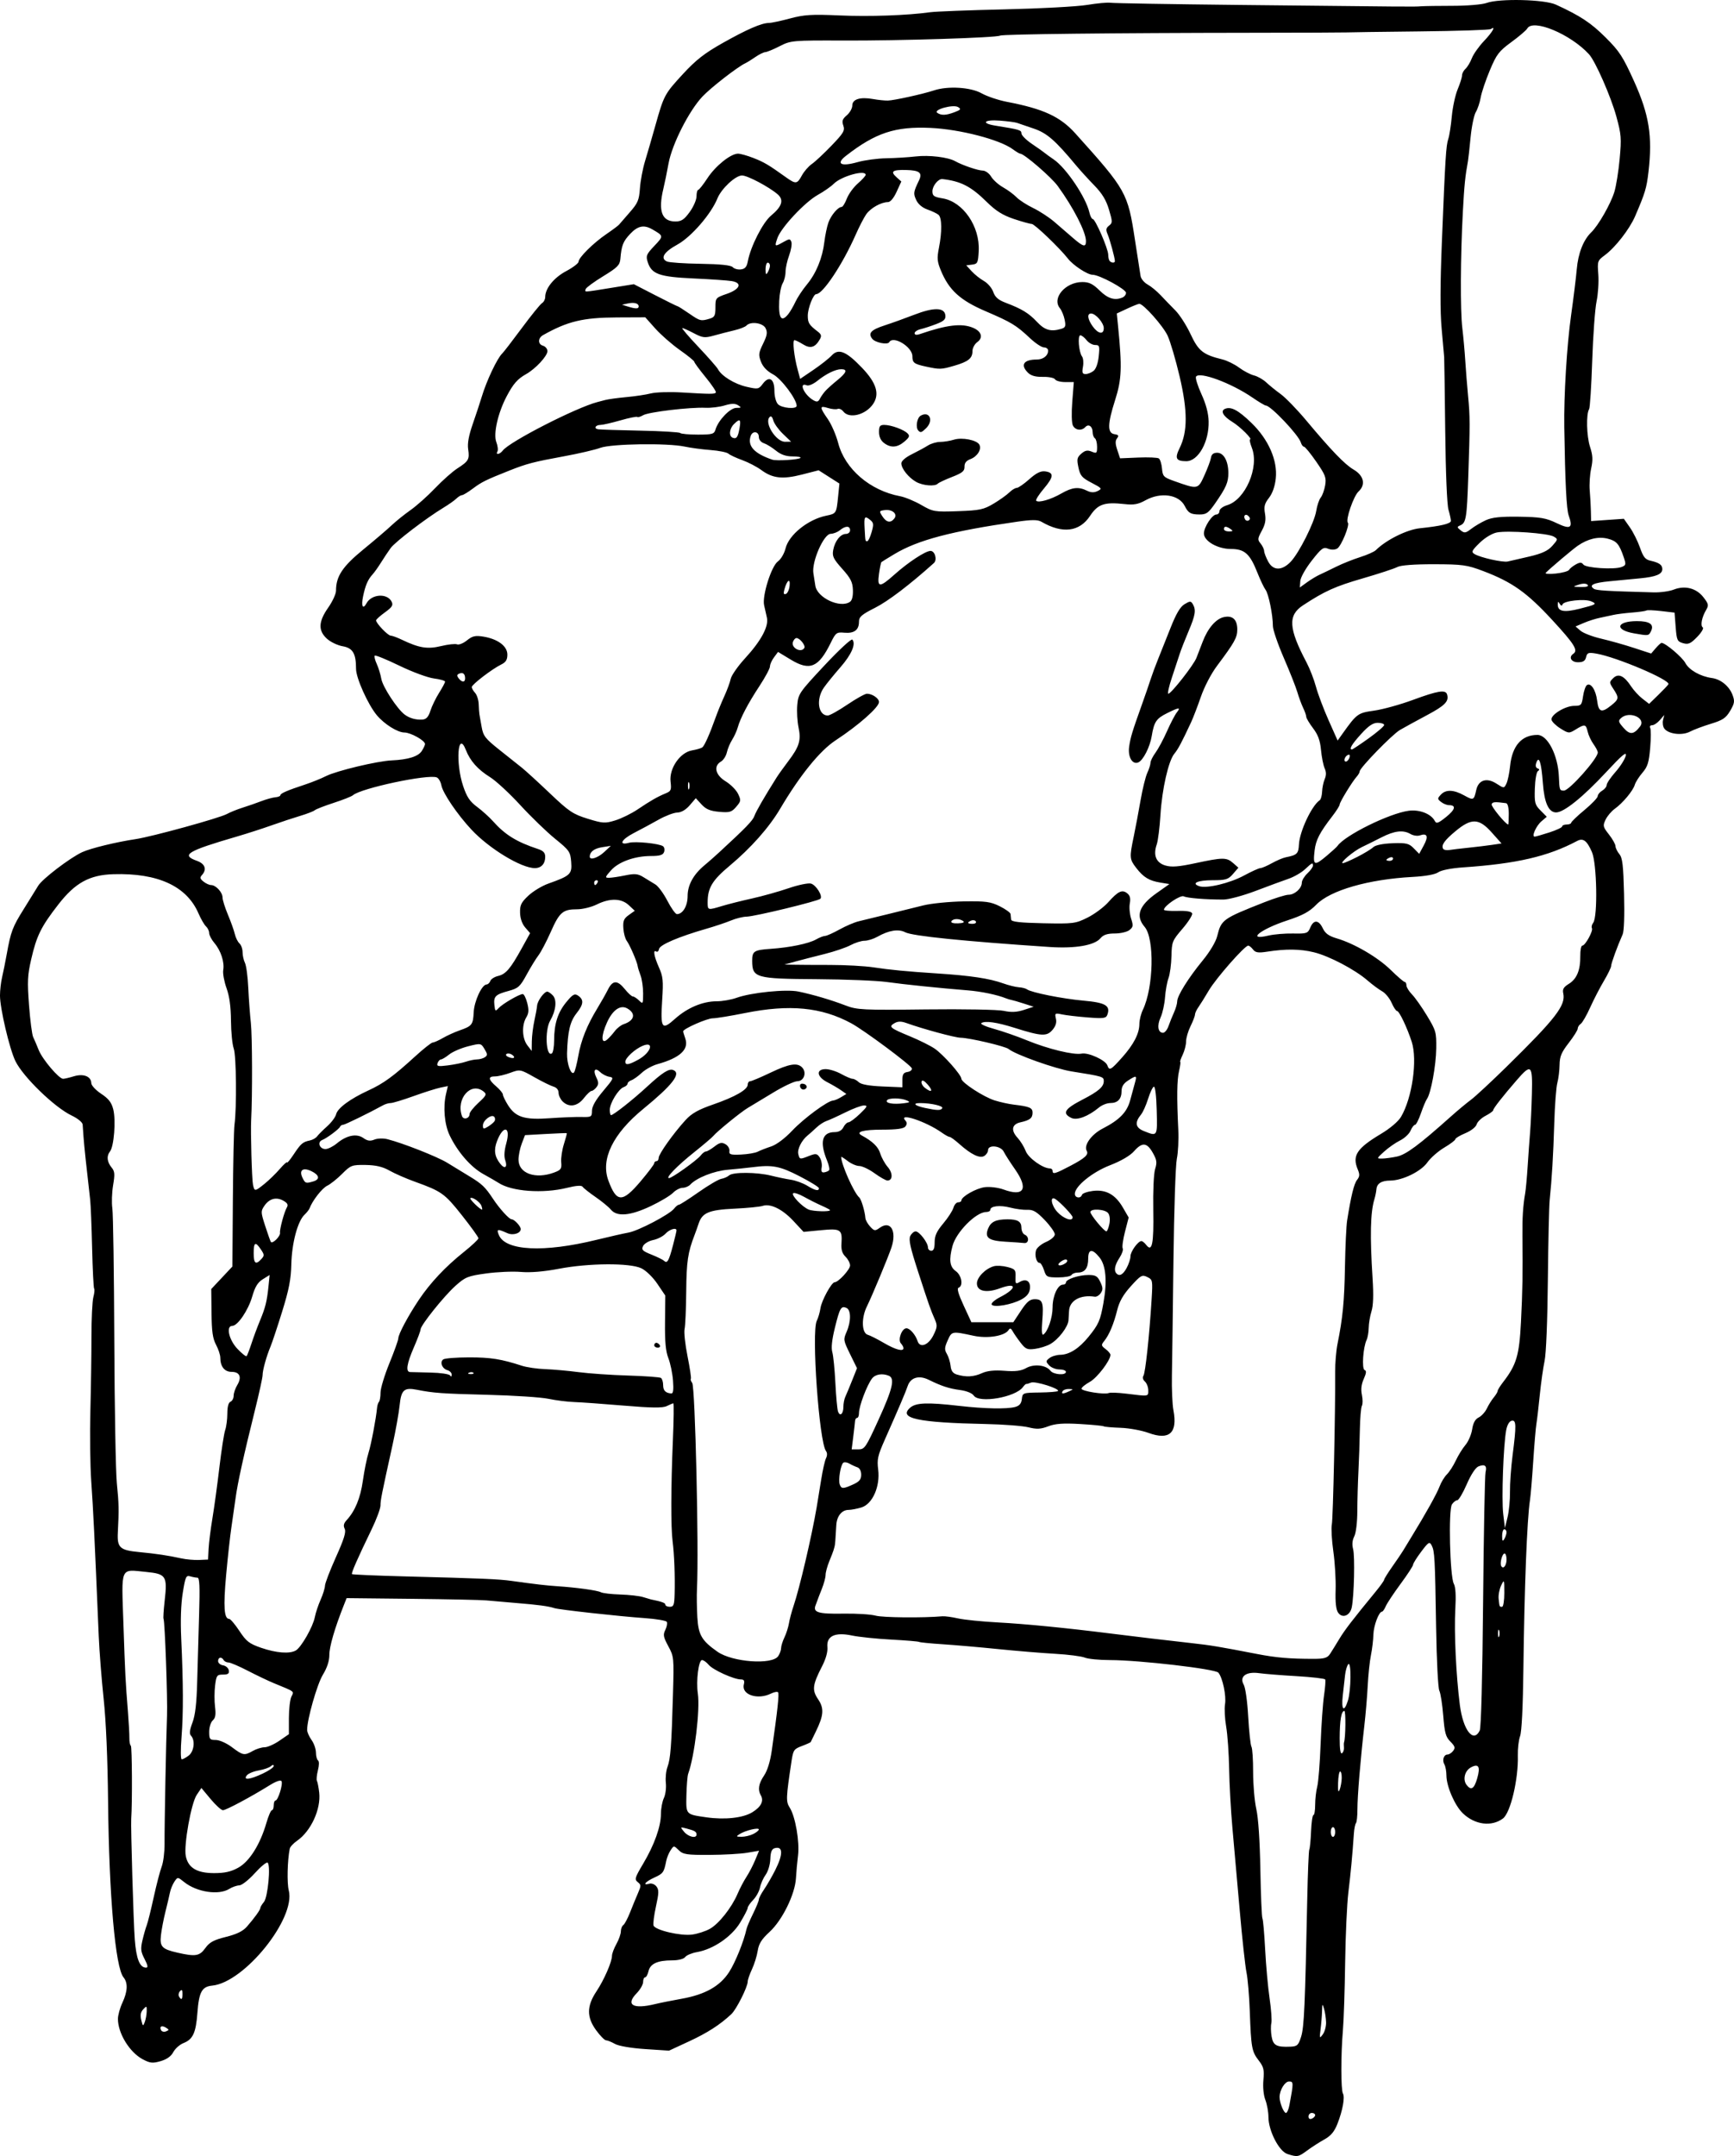 <?xml version="1.0" encoding="UTF-8" standalone="no"?>
<!-- Created with Inkscape (http://www.inkscape.org/) -->

<svg
   xmlns:dc="http://purl.org/dc/elements/1.1/"
   xmlns:cc="http://creativecommons.org/ns#"
   xmlns:rdf="http://www.w3.org/1999/02/22-rdf-syntax-ns#"
   xmlns:svg="http://www.w3.org/2000/svg"
   xmlns="http://www.w3.org/2000/svg"
   xmlns:sodipodi="http://sodipodi.sourceforge.net/DTD/sodipodi-0.dtd"
   xmlns:inkscape="http://www.inkscape.org/namespaces/inkscape"
   width="288.45mm"
   height="358.489mm"
   viewBox="0 0 1022.067 1270.236"
   id="svg13207"
   version="1.1"
   inkscape:version="0.91 r13725"
   sodipodi:docname="sadkidonachair-1919.svg">
  <defs
     id="defs13209" />
  <sodipodi:namedview
     id="base"
     pagecolor="#ffffff"
     bordercolor="#666666"
     borderopacity="1.0"
     inkscape:pageopacity="0.0"
     inkscape:pageshadow="2"
     inkscape:zoom="0.35"
     inkscape:cx="421.4286"
     inkscape:cy="531.09967"
     inkscape:document-units="px"
     inkscape:current-layer="layer1"
     showgrid="false"
     fit-margin-top="0"
     fit-margin-left="0"
     fit-margin-right="0"
     fit-margin-bottom="0"
     inkscape:window-width="1916"
     inkscape:window-height="1035"
     inkscape:window-x="4"
     inkscape:window-y="1"
     inkscape:window-maximized="1" />
  <g
     inkscape:label="Layer 1"
     inkscape:groupmode="layer"
     id="layer1"
     transform="translate(540.714,206.774)">
    <path
       style="fill:#000000"
       d="m 218.088,1062.255 c -4.917,-1.574 -11.149,-13.725 -11.149,-21.738 0,-2.956 -0.809,-7.481 -1.798,-10.056 -1.091,-2.841 -1.552,-7.477 -1.171,-11.791 0.542,-6.138 0.16,-7.713 -2.799,-11.539 -4.052,-5.239 -4.454,-7.461 -5.229,-28.971 -0.325,-9.025 -1.198,-19.298 -1.939,-22.83 -0.741,-3.531 -2.529,-19.905 -3.974,-36.385 -1.445,-16.48 -3.382,-38.311 -4.304,-48.513 -0.922,-10.202 -1.799,-25.933 -1.95,-34.958 -0.15,-9.025 -0.937,-20.261 -1.749,-24.97 -0.811,-4.709 -1.12,-10.641 -0.686,-13.183 0.845,-4.948 -1.388,-15.587 -3.91,-18.631 -1.821,-2.198 -46.629,-7.4 -63.863,-7.414 -6.265,0 -12.969,-0.662 -14.897,-1.459 -1.928,-0.797 -9.787,-1.803 -17.465,-2.235 -7.678,-0.432 -22.813,-1.685 -33.635,-2.784 -10.821,-1.1 -25.544,-2.38 -32.717,-2.845 -7.173,-0.465 -13.399,-1.086 -13.837,-1.38 -0.437,-0.294 -7.849,-0.91 -16.471,-1.37 -8.622,-0.46 -19,-1.536 -23.062,-2.392 -10.007,-2.109 -15.105,0.275 -14.505,6.783 0.258,2.791 -0.879,6.917 -3.095,11.234 -5.716,11.138 -6.079,14.079 -2.403,19.499 3.638,5.365 3.356,9.489 -1.304,19.033 -1.533,3.139 -2.89,5.927 -3.017,6.196 -0.127,0.269 -2.488,1.332 -5.247,2.362 -4.627,1.728 -5.097,2.411 -6.06,8.786 -3.309,21.906 -3.384,23.913 -1.034,27.602 3.286,5.159 5.859,20.123 4.84,28.151 -0.475,3.744 -1.02,9.71 -1.21,13.258 -0.506,9.454 -8.042,24.817 -15.552,31.706 -4.711,4.321 -6.343,6.916 -6.996,11.123 -0.469,3.018 -1.987,7.907 -3.373,10.866 -1.387,2.958 -2.521,6.228 -2.521,7.265 0,3.152 -6.652,16.388 -9.648,19.198 -6.68,6.265 -14.062,11.011 -25.022,16.088 l -11.716,5.427 -14.071,-0.93 c -8.273,-0.547 -15.606,-1.801 -17.797,-3.044 -2.049,-1.163 -4.414,-2.118 -5.255,-2.123 -0.841,0 -3.472,-2.676 -5.845,-5.936 -5.617,-7.715 -5.573,-14.226 0.153,-22.825 4.525,-6.795 9.186,-17.448 9.194,-21.012 0.003,-1.274 1.183,-4.418 2.623,-6.987 1.44,-2.57 2.618,-5.903 2.618,-7.407 0,-1.504 0.639,-3.165 1.42,-3.69 0.781,-0.525 2.594,-3.933 4.028,-7.572 1.434,-3.64 3.53,-8.732 4.658,-11.317 1.883,-4.317 1.871,-4.843 -0.155,-6.454 -2.005,-1.595 -1.719,-2.573 3.157,-10.78 6.652,-11.195 10.498,-21.969 10.509,-29.438 0.005,-3.139 0.787,-7.33 1.739,-9.313 0.952,-1.983 1.472,-6.011 1.157,-8.95 -0.315,-2.939 0.119,-7.163 0.966,-9.388 1.786,-4.69 2.379,-12.542 3.235,-42.858 0.612,-21.645 0.568,-22.096 -2.761,-28.274 -2.934,-5.446 -3.165,-6.722 -1.741,-9.616 0.903,-1.835 1.292,-3.952 0.865,-4.703 -0.427,-0.752 -6.252,-1.745 -12.943,-2.208 -14.994,-1.037 -50.53,-4.964 -53.368,-5.897 -3.512,-1.155 -9.409,-1.946 -22.416,-3.008 -6.853,-0.56 -14.822,-1.252 -17.708,-1.538 -2.886,-0.286 -22.581,-0.705 -43.768,-0.931 l -38.521,-0.41 -1.716,4.333 c -5.297,13.378 -8.468,24.265 -8.468,29.074 0,3.628 -1.279,7.555 -3.829,11.757 -3.414,5.625 -9.336,26.441 -9.258,32.545 0.016,1.266 1.183,3.906 2.594,5.868 1.411,1.962 2.578,5.295 2.594,7.407 0.016,2.112 0.571,4.204 1.232,4.649 0.726,0.488 0.699,2.794 -0.067,5.811 -0.698,2.751 -0.962,5.543 -0.586,6.205 0.376,0.661 0.978,3.752 1.338,6.868 1.132,9.799 -4.872,22.834 -13.127,28.503 -2.115,1.452 -4.023,3.541 -4.241,4.641 -1.381,6.968 -1.682,20.178 -0.559,24.588 4.198,16.493 -26.162,54.192 -45.133,56.044 -6.093,0.595 -7.806,3.742 -8.723,16.032 -0.881,11.811 -2.642,15.63 -8.224,17.83 -2.205,0.87 -4.898,3.262 -5.984,5.318 -1.301,2.462 -3.857,4.28 -7.491,5.329 -4.728,1.365 -6.25,1.197 -10.658,-1.175 -7.687,-4.137 -14.487,-15.274 -14.487,-23.725 0,-2.151 1.181,-6.431 2.623,-9.509 3.12,-6.656 3.347,-11.748 0.667,-14.968 -4.82,-5.794 -8.532,-48.015 -9.098,-103.494 -0.259,-25.409 -1.209,-47.438 -2.614,-60.607 -1.213,-11.379 -2.518,-28.073 -2.9,-37.098 -2.6,-61.45 -3.138,-72.55 -4.427,-91.319 -0.62,-9.025 -0.84,-27.645 -0.49,-41.379 0.351,-13.733 0.636,-33.433 0.633,-43.777 -0.003,-10.344 0.503,-20.729 1.122,-23.079 0.619,-2.35 0.832,-4.592 0.473,-4.982 -0.359,-0.391 -0.903,-11.194 -1.208,-24.007 -0.305,-12.813 -0.816,-25.544 -1.135,-28.291 -2.005,-17.268 -3.649,-32.79 -3.929,-37.098 -0.179,-2.747 -0.41,-6.039 -0.515,-7.315 -0.107,-1.306 -2.914,-3.608 -6.421,-5.266 -10.065,-4.756 -28.712,-22.803 -33.237,-32.167 -3.481,-7.203 -9.064,-30.951 -9.064,-38.554 0,-3.05 0.549,-7.867 1.219,-10.705 0.671,-2.838 1.915,-9.012 2.765,-13.721 2.411,-13.355 3.395,-15.952 10.084,-26.625 3.445,-5.496 7.253,-11.642 8.463,-13.658 2.403,-4.003 18.712,-16.445 25.936,-19.785 4.944,-2.286 20.166,-5.993 31.545,-7.68 9.485,-1.407 49.581,-12.447 53.779,-14.808 1.804,-1.014 5.935,-2.681 9.182,-3.704 3.246,-1.023 8.269,-2.769 11.162,-3.879 2.893,-1.11 6.582,-2.127 8.198,-2.259 1.616,-0.132 2.939,-0.668 2.939,-1.191 0,-1.086 4.089,-2.859 14.428,-6.256 3.968,-1.304 9.575,-3.564 12.461,-5.024 6.182,-3.126 30.248,-8.88 38.694,-9.251 9.616,-0.423 15.679,-2.304 17.74,-5.504 1.064,-1.653 1.935,-3.514 1.935,-4.136 0,-2.058 -8.463,-6.785 -12.159,-6.79 -4.004,-0.006 -11.85,-4.923 -16.245,-10.179 -5.215,-6.238 -12.257,-21.926 -12.257,-27.307 0,-9.103 -1.904,-12.3 -7.951,-13.352 -2.975,-0.518 -7.125,-2.512 -9.223,-4.431 -5.239,-4.796 -5.016,-10.059 0.778,-18.316 2.525,-3.598 4.591,-8.086 4.591,-9.971 0,-8.482 3.814,-14.23 16.115,-24.29 6.641,-5.431 14.143,-11.837 16.671,-14.235 2.528,-2.399 7.548,-6.436 11.155,-8.971 3.607,-2.535 10.1,-8.325 14.428,-12.865 4.329,-4.54 10.231,-9.78 13.117,-11.643 6.714,-4.335 7.282,-5.344 6.41,-11.386 -0.5,-3.464 0.345,-8.055 2.759,-14.982 1.914,-5.493 4.271,-12.631 5.238,-15.86 2.803,-9.365 9.111,-22.706 12.053,-25.49 0.846,-0.8 6.056,-7.555 11.579,-15.01 5.523,-7.455 10.881,-14.069 11.907,-14.696 1.026,-0.628 1.868,-2.233 1.871,-3.567 0.011,-5.115 5.107,-11.419 12.345,-15.271 4.029,-2.144 7.325,-4.656 7.325,-5.582 0,-2.387 8.668,-10.976 16.396,-16.246 3.607,-2.46 6.972,-4.975 7.477,-5.589 0.505,-0.614 3.351,-3.892 6.325,-7.283 4.744,-5.411 5.475,-7.14 5.961,-14.101 0.305,-4.364 1.655,-11.541 3,-15.949 1.345,-4.408 4.069,-13.794 6.053,-20.857 5.067,-18.04 5.447,-18.751 16.324,-30.545 7.614,-8.255 12.72,-12.242 23.324,-18.211 14.456,-8.136 22.978,-11.831 27.369,-11.864 1.487,-0.011 7.095,-1.206 12.461,-2.654 8.172,-2.205 12.846,-2.495 28.776,-1.784 17.813,0.795 40.22,0.015 53.779,-1.873 3.246,-0.452 23.02,-1.212 43.941,-1.688 20.921,-0.476 42.789,-1.656 48.596,-2.622 5.807,-0.966 12.004,-1.533 13.773,-1.261 1.768,0.272 35.679,0.844 75.357,1.271 103.8,1.117 103.245,1.113 107.557,0.805 2.164,-0.155 10.723,-0.283 19.019,-0.285 8.296,-0.001 17.15,-0.755 19.675,-1.673 7.566,-2.752 34.148,-2.121 40.886,0.971 14.426,6.62 20.636,10.719 29.288,19.332 8.169,8.133 10.229,11.295 16.733,25.683 8.976,19.856 10.992,32.463 8.558,53.507 -1.109,9.589 -1.957,12.402 -7.891,26.177 -3.245,7.533 -11.591,18.277 -17.752,22.855 -4.438,3.298 -4.526,3.552 -3.926,11.415 0.337,4.423 -0.129,11.573 -1.037,15.89 -0.907,4.316 -2.058,20.047 -2.557,34.958 -0.499,14.911 -1.323,27.752 -1.83,28.537 -1.816,2.809 -1.505,15.871 0.527,22.136 1.655,5.102 1.791,7.671 0.678,12.812 -0.766,3.537 -1.144,9.32 -0.841,12.851 0.303,3.531 0.61,9.053 0.682,12.271 l 0.131,5.85 9.648,-0.674 9.648,-0.674 3.566,5.086 c 1.962,2.797 4.641,8.166 5.954,11.93 1.941,5.563 3.11,7.004 6.247,7.702 5.036,1.121 6.909,2.453 6.909,4.915 0,3.02 -3.678,4.547 -13.117,5.447 -4.689,0.447 -12.808,1.228 -18.041,1.735 -9.502,0.922 -12.333,2.282 -9.198,4.422 1.472,1.005 7.54,1.371 35.163,2.12 3.997,0.108 9.361,-0.626 11.919,-1.632 6.608,-2.599 13.358,-0.863 17.508,4.503 3.044,3.935 3.215,4.727 1.606,7.442 -2.559,4.321 -3.52,9.307 -1.992,10.334 0.717,0.482 -0.773,3.008 -3.311,5.612 -3.868,3.969 -5.214,4.562 -8.313,3.667 -3.423,-0.989 -3.747,-1.698 -4.354,-9.534 l -0.656,-8.466 -7.87,-0.925 c -4.329,-0.509 -8.284,-0.651 -8.79,-0.315 -0.506,0.336 -4.343,0.881 -8.526,1.212 -4.183,0.331 -9.081,0.952 -10.885,1.38 -1.804,0.428 -5.345,1.188 -7.87,1.689 -2.525,0.501 -6.803,1.857 -9.507,3.013 l -4.916,2.102 2.953,2.527 c 1.624,1.39 7.083,3.483 12.13,4.652 5.047,1.169 13.747,3.621 19.331,5.449 l 10.154,3.324 2.686,-3.136 c 1.477,-1.725 3.029,-3.136 3.448,-3.136 2.242,0 12.193,8.402 14.013,11.831 2.217,4.177 8.869,7.938 15.703,8.879 5.257,0.724 10.236,4.847 12.166,10.076 1.334,3.614 1.141,4.85 -1.445,9.25 -2.485,4.228 -4.382,5.503 -11.322,7.611 -4.585,1.393 -10.164,3.489 -12.397,4.658 -4.59,2.404 -12.591,1.45 -15.067,-1.795 -0.832,-1.091 -1.185,-3.35 -0.783,-5.019 l 0.73,-3.036 -2.594,3.028 c -1.427,1.666 -3.491,3.028 -4.587,3.028 -1.097,0 -1.599,0.695 -1.117,1.544 0.482,0.849 0.478,6.184 -0.011,11.854 -0.739,8.579 -1.506,11.029 -4.567,14.592 -2.023,2.355 -4.046,5.542 -4.496,7.083 -1.03,3.531 -7.084,10.796 -11.794,14.153 -1.98,1.411 -4.424,4.3 -5.432,6.42 -1.705,3.588 -1.568,4.191 1.981,8.706 2.097,2.668 3.838,5.764 3.867,6.879 0.029,1.115 1.057,3.234 2.284,4.709 1.825,2.194 2.328,6.461 2.764,23.464 0.327,12.745 0.004,21.961 -0.834,23.828 -3,6.681 -6.783,17.055 -6.783,18.598 0,0.899 -1.918,4.858 -4.263,8.797 -2.345,3.939 -5.988,10.988 -8.096,15.663 -2.108,4.675 -4.617,9.014 -5.575,9.641 -0.958,0.628 -1.742,1.87 -1.742,2.762 0,0.891 -2.392,4.707 -5.316,8.479 -4.329,5.585 -5.332,7.985 -5.403,12.934 -0.048,3.342 -0.641,8.122 -1.317,10.624 -0.676,2.501 -1.488,13.096 -1.804,23.543 -0.57,18.862 -1.416,33.076 -2.703,45.392 -0.369,3.531 -0.852,24.72 -1.074,47.086 -0.241,24.343 -1.017,43.529 -1.934,47.8 -0.842,3.924 -2.11,12.913 -2.818,19.976 -0.708,7.063 -1.61,14.768 -2.006,17.122 -0.395,2.354 -1.238,12.307 -1.873,22.116 -0.635,9.81 -1.499,20.083 -1.919,22.83 -1.731,11.295 -3.282,51.081 -3.866,99.166 -0.275,22.644 -0.989,37.188 -1.956,39.825 -0.837,2.284 -1.433,7.421 -1.324,11.415 0.382,13.949 -4.31,33.774 -8.78,37.1 -6.734,5.011 -16.548,3.739 -23.633,-3.064 -4.754,-4.564 -9.653,-15.858 -9.683,-22.319 -0.011,-2.451 -0.547,-5.361 -1.19,-6.467 -1.45,-2.49 -0.391,-5.837 1.846,-5.837 0.917,0 2.407,-0.971 3.313,-2.158 1.362,-1.786 1.083,-2.725 -1.617,-5.448 -2.774,-2.797 -3.407,-5.087 -4.226,-15.295 -0.53,-6.603 -1.566,-13.232 -2.303,-14.73 -0.757,-1.539 -1.581,-17.687 -1.893,-37.124 -0.664,-41.311 -0.867,-45.056 -2.633,-48.46 -1.245,-2.401 -1.815,-2.058 -6.162,3.714 -2.635,3.498 -4.79,6.952 -4.79,7.677 0,0.725 -3.307,5.795 -7.348,11.268 -4.041,5.473 -7.973,11.395 -8.736,13.161 -0.764,1.766 -1.757,3.21 -2.207,3.21 -1.866,0 -4.969,8.247 -5.099,13.555 -0.077,3.139 -0.731,8.597 -1.452,12.128 -0.721,3.531 -1.571,11.558 -1.888,17.836 -0.317,6.278 -1.207,16.872 -1.977,23.543 -2.301,19.93 -4.1,41.62 -4.092,49.345 0.004,3.989 -0.387,7.682 -0.869,8.207 -0.482,0.524 -1.039,3.36 -1.238,6.302 -0.83,12.295 -1.851,23.179 -3.245,34.599 -0.814,6.671 -1.665,25.291 -1.89,41.379 -0.225,16.088 -0.825,34.066 -1.334,39.952 -1.209,13.993 -1.201,34.883 0.015,37.022 1.266,2.228 -0.154,10.088 -3.231,17.899 -1.826,4.633 -3.863,7.06 -7.724,9.203 -2.885,1.601 -7.427,4.522 -10.095,6.491 -5.236,3.865 -5.773,3.96 -11.698,2.063 z m 16.396,-22.892 c 0,-0.701 -0.885,-1.274 -1.968,-1.274 -1.082,0 -1.968,0.943 -1.968,2.095 0,1.276 0.769,1.775 1.968,1.274 1.082,-0.452 1.968,-1.395 1.968,-2.096 z m -15.171,-5.912 c 2.48,-13.263 2.47,-13.912 -0.215,-13.912 -2.49,0 -5.601,5.138 -5.601,9.249 0,3.209 2.459,9.3 3.754,9.3 0.657,0 1.585,-2.087 2.062,-4.637 z m 6.883,-40.275 c 1.773,-5.595 2.336,-18.205 3.616,-81.001 0.316,-15.496 0.862,-28.68 1.213,-29.299 0.351,-0.619 0.817,-5.437 1.034,-10.707 0.218,-5.271 0.852,-9.583 1.409,-9.583 0.558,0 1.014,-2.733 1.014,-6.074 0,-3.34 0.551,-8.162 1.224,-10.716 0.673,-2.553 1.567,-13.795 1.986,-24.982 0.419,-11.187 1.327,-24.114 2.017,-28.726 0.69,-4.613 0.998,-8.838 0.685,-9.39 -0.313,-0.552 -7.946,-1.432 -16.962,-1.956 -9.016,-0.524 -18.924,-1.316 -22.018,-1.759 -7.595,-1.087 -11.741,1.98 -9.078,6.715 1.046,1.859 2.166,9.795 2.685,19.017 0.49,8.704 1.348,16.63 1.906,17.614 0.559,0.984 1,7.715 0.981,14.958 -0.019,7.243 0.824,17.022 1.875,21.731 1.207,5.412 2.089,18.606 2.398,35.87 0.268,15.02 0.813,27.881 1.21,28.58 0.397,0.699 1.122,8.957 1.611,18.351 0.489,9.393 1.666,22.349 2.616,28.791 0.95,6.442 1.413,13.015 1.03,14.608 -0.383,1.593 -0.315,5.11 0.152,7.814 0.915,5.304 2.891,6.371 11.131,6.012 3.974,-0.173 4.665,-0.821 6.265,-5.869 z m 14.715,-8.51 c -0.072,-2.401 -0.603,-5.97 -1.181,-7.932 -0.966,-3.28 -1.062,-3.165 -1.195,1.427 -0.08,2.747 -0.475,7.562 -0.879,10.701 -0.689,5.362 -0.609,5.54 1.326,2.938 1.133,-1.523 2.001,-4.734 1.929,-7.134 z m -683.861,3.14 c -2.479,-1.51 -4.02,-0.608 -2.758,1.613 0.456,0.803 1.76,1.071 2.898,0.596 1.848,-0.771 1.833,-1.008 -0.14,-2.209 z m -11.287,-9.594 c 0.085,-3.25 -0.07,-3.34 -2.045,-1.191 -1.543,1.678 -1.866,3.45 -1.161,6.37 0.891,3.694 1.069,3.797 2.045,1.191 0.588,-1.57 1.111,-4.436 1.161,-6.37 z m 299.556,-4.242 c 3.025,-0.735 10.063,-2.145 15.64,-3.133 13.913,-2.464 22.733,-7.419 28.113,-15.794 3.685,-5.737 8.631,-17.991 10.251,-25.395 0.257,-1.177 1.992,-5.224 3.855,-8.993 1.863,-3.769 3.387,-7.504 3.387,-8.3 0,-0.796 1.401,-3.49 3.113,-5.989 1.712,-2.498 4.664,-7.615 6.558,-11.37 4.745,-9.404 4.61,-14.299 -0.355,-12.886 -1.702,0.484 -2.392,2.219 -2.542,6.39 -0.115,3.203 -1.324,7.272 -2.744,9.235 -1.396,1.93 -2.904,5.325 -3.352,7.544 -0.448,2.219 -2.26,5.511 -4.026,7.316 -1.766,1.805 -3.211,3.906 -3.211,4.669 0,0.763 -2.03,4.715 -4.512,8.781 -5.054,8.283 -15.825,15.613 -25.384,17.276 -3.008,0.523 -6.143,1.834 -6.967,2.914 -0.891,1.168 -4.053,1.962 -7.809,1.962 -8.491,0 -12.791,1.985 -13.803,6.37 -0.459,1.99 -1.361,3.618 -2.004,3.618 -0.643,0 -1.169,1.23 -1.169,2.733 0,1.503 -1.716,4.495 -3.814,6.648 -6.68,6.859 -2.156,9.548 10.775,6.404 z m -278.477,-6.082 c 0,-2.305 -0.388,-2.717 -1.46,-1.551 -0.803,0.873 -1.063,2.286 -0.578,3.139 1.357,2.388 2.038,1.857 2.038,-1.588 z m -22.348,-20.5 c -2.253,-4.363 -2.429,-5.942 -1.235,-11.058 0.766,-3.283 1.899,-7.253 2.517,-8.822 0.618,-1.57 2.457,-8.954 4.087,-16.409 1.63,-7.455 3.756,-15.623 4.725,-18.15 0.969,-2.527 1.731,-8.627 1.693,-13.555 -0.081,-10.611 0.909,-62.052 1.45,-75.309 0.395,-9.671 -1.262,-55.705 -2.055,-57.101 -0.25,-0.44 0.047,-5.201 0.66,-10.579 1.671,-14.654 0.882,-15.896 -10.831,-17.05 -15.621,-1.54 -14.634,-3.765 -13.475,30.387 1.036,30.515 1.18,33.319 2.68,52.202 0.499,6.278 0.874,13.16 0.835,15.292 -0.04,2.133 0.352,4.162 0.87,4.511 0.712,0.479 0.876,33.633 0.212,42.978 -0.327,4.607 1.344,61.375 2.093,71.109 0.889,11.545 2.929,16.643 6.659,16.643 1.282,0 1.049,-1.343 -0.886,-5.09 z m 35.764,-6.372 c 2.532,-3.519 4.972,-4.848 12.195,-6.64 6.342,-1.574 10.024,-3.379 12.368,-6.064 4.558,-5.221 7.929,-9.92 7.929,-11.053 0,-0.518 0.942,-2.074 2.094,-3.458 2.347,-2.821 4.116,-21.862 2.154,-23.181 -0.651,-0.438 -4.064,2.386 -7.585,6.275 -3.521,3.889 -7.604,7.093 -9.074,7.121 -1.47,0.029 -4.148,0.968 -5.952,2.09 -6.213,3.864 -19.174,1.885 -26.558,-4.054 -3.811,-3.065 -3.831,-3.066 -5.742,-0.224 -1.055,1.568 -2.24,4.457 -2.634,6.419 -0.394,1.962 -1.603,7.099 -2.686,11.415 -1.083,4.316 -2.266,10.522 -2.628,13.79 -0.742,6.686 0.621,8.122 9.674,10.191 10.677,2.441 13.077,2.057 16.446,-2.625 z m 297.419,-11.381 c 5.371,-3.015 12.875,-12.497 16.364,-20.677 1.339,-3.139 3.699,-7.634 5.245,-9.988 1.546,-2.354 3.844,-6.775 5.108,-9.824 l 2.297,-5.544 -6.95,1.19 c -3.822,0.654 -13.823,1.223 -22.223,1.263 -13.455,0.064 -15.616,-0.264 -18.154,-2.761 -2.874,-2.829 -2.885,-2.829 -4.787,0 -1.048,1.559 -2.225,4.44 -2.614,6.402 -1.33,6.698 -1.797,7.344 -7.03,9.735 -5.316,2.429 -7.241,4.829 -2.877,3.587 1.313,-0.373 3.188,0.37 4.166,1.653 1.502,1.969 1.457,3.797 -0.294,11.755 -1.14,5.183 -1.782,10.246 -1.427,11.252 0.959,2.719 15.891,6.228 22.682,5.329 3.229,-0.427 7.951,-1.945 10.493,-3.372 z m -277.994,-36.015 c 6.611,-3.627 12.929,-13.66 16.621,-26.397 1.194,-4.12 2.654,-7.491 3.244,-7.491 0.59,0 1.072,-1.284 1.072,-2.854 0,-1.569 0.472,-2.854 1.048,-2.854 1.504,0 4.52,-9.695 3.548,-11.405 -0.492,-0.865 -3.256,0.084 -6.968,2.392 -11.075,6.886 -25.742,14.721 -27.558,14.721 -0.979,0 -4.236,-2.948 -7.239,-6.551 l -5.46,-6.551 -2.742,4.054 c -3.28,4.85 -7.736,29.739 -6.458,36.069 1.389,6.88 6.477,9.98 16.464,10.032 6.346,0.033 10.097,-0.789 14.428,-3.165 z m 270.154,-19.535 c 0,-1.687 -0.99,-2.288 -5.867,-3.561 -3.877,-1.012 -3.885,-1.001 -1.436,1.943 2.501,3.006 7.303,4.07 7.303,1.618 z m 33.386,-0.313 c 1.837,-0.911 3.341,-2.127 3.341,-2.704 0,-1.318 -7.904,0.567 -11.259,2.685 -2.297,1.45 -2.208,1.591 1.032,1.631 1.95,0.024 5.049,-0.702 6.886,-1.612 z m 343.064,-1.198 c 0,-1.569 -0.59,-2.854 -1.312,-2.854 -0.721,0 -1.312,1.284 -1.312,2.854 0,1.57 0.59,2.854 1.312,2.854 0.721,0 1.312,-1.284 1.312,-2.854 z m -343.589,-11.628 c 5.186,-3.171 6.957,-6.677 5.037,-9.973 -1.907,-3.275 -1.311,-6.919 1.908,-11.668 1.946,-2.87 3.608,-8.219 4.515,-14.53 3.436,-23.907 4.494,-33.699 3.729,-34.531 -0.45,-0.49 -2.324,-0.144 -4.165,0.768 -7.818,3.875 -17.447,0.71 -16.011,-5.262 0.56,-2.33 0.148,-3.067 -1.714,-3.067 -4.121,0 -16.48,-5.597 -18.971,-8.591 -1.292,-1.553 -3.067,-2.824 -3.944,-2.824 -2.033,0 -3.577,12.22 -2.484,19.655 1.4,9.522 -1.888,36.86 -5.701,47.407 -0.426,1.177 -0.882,6.78 -1.015,12.451 -0.273,11.639 -0.513,11.371 11.81,13.138 10.814,1.55 21.537,0.37 27.005,-2.973 z m 347.432,-20.119 c 0.051,-2.158 -0.37,-3.924 -0.934,-3.924 -0.565,0 -1.11,3.05 -1.212,6.777 -0.134,4.89 0.126,5.983 0.934,3.924 0.616,-1.57 1.161,-4.62 1.212,-6.778 z m 79.852,0.145 c 1.988,-6.928 0.845,-8.929 -3.698,-6.474 -3.653,1.974 -4.941,7.196 -2.549,10.332 2.643,3.464 4.469,2.336 6.246,-3.858 z m -715.836,-2.817 c 3.56,-1.666 6.474,-3.671 6.474,-4.455 0,-0.892 -0.638,-0.849 -1.705,0.113 -0.938,0.847 -4.173,1.968 -7.189,2.493 -3.017,0.525 -6.158,1.837 -6.982,2.916 -2.274,2.981 1.72,2.528 9.402,-1.067 z m -43.662,-10.607 c 3.166,-2.413 3.961,-8.912 1.427,-11.669 -1.11,-1.208 -0.903,-3.184 0.814,-7.776 1.642,-4.392 2.44,-11.272 2.782,-23.993 0.264,-9.81 0.773,-27.627 1.132,-39.595 0.499,-16.674 0.274,-21.764 -0.966,-21.779 -0.89,-0.014 -2.821,-0.371 -4.293,-0.801 -2.416,-0.706 -2.839,0.232 -4.359,9.651 -1.09,6.757 -1.416,16.214 -0.926,26.842 1.235,26.753 1.292,44.13 0.192,58.144 -0.592,7.54 -0.539,13.198 0.123,13.198 0.637,0 2.471,-1 4.074,-2.221 z m 37.852,-2.764 c 2.066,-1.172 5.171,-2.135 6.899,-2.14 1.728,0 5.66,-1.742 8.738,-3.86 l 5.596,-3.852 0,-9.562 c 0,-5.259 0.664,-10.913 1.477,-12.564 1.611,-3.275 2.373,-2.692 -10.427,-7.96 -3.246,-1.336 -10.126,-4.617 -15.287,-7.29 -5.162,-2.674 -10.291,-4.861 -11.4,-4.861 -1.108,0 -2.38,-0.642 -2.826,-1.427 -1.203,-2.117 -3.279,-1.728 -3.279,0.614 0,1.123 1.322,2.246 2.938,2.497 1.616,0.251 3.135,1.579 3.375,2.953 0.336,1.919 -0.454,2.497 -3.415,2.497 -3.572,0 -3.912,0.468 -4.662,6.421 -0.445,3.531 -0.462,9.175 -0.038,12.54 0.583,4.63 0.258,6.583 -1.337,8.022 -1.175,1.06 -2.108,4.037 -2.108,6.722 0,4.391 0.346,4.819 3.889,4.819 2.175,0 6.366,1.867 9.51,4.236 6.517,4.91 7.319,5.053 12.357,2.194 z m 643.109,-1.919 c -0.118,-1.304 -0.101,-2.692 0.037,-3.084 0.952,-2.708 1.119,-18.549 0.195,-18.549 -1.788,0 -2.73,5.529 -2.749,16.136 -0.012,6.414 0.449,9.402 1.357,8.792 0.756,-0.508 1.278,-1.991 1.161,-3.295 z m 80.027,-10.07 c 0.825,-1.676 1.583,-30.586 1.993,-75.98 0.364,-40.301 1.018,-74.647 1.453,-76.324 0.963,-3.716 -0.477,-4.845 -4.218,-3.306 -1.703,0.701 -4.419,4.856 -6.885,10.534 -2.24,5.157 -4.746,9.377 -5.569,9.377 -0.823,0 -2.239,1.105 -3.147,2.455 -2.142,3.186 -1.211,42.553 1.106,46.772 1.048,1.908 1.339,6.874 0.88,14.982 -0.764,13.492 0.438,38.937 2.663,56.358 1.901,14.883 7.983,22.735 11.723,15.133 z m -77.696,-17.628 c 1.893,-6.02 2.067,-23.451 0.213,-21.435 -0.735,0.799 -1.577,3.622 -1.872,6.272 -0.295,2.65 -0.917,8.189 -1.383,12.309 -0.951,8.416 0.781,10.041 3.042,2.854 z m -335.786,-26.211 c 0.93,-1.383 1.694,-3.515 1.698,-4.739 0.004,-1.223 0.895,-4.074 1.979,-6.336 1.084,-2.261 2.275,-5.989 2.647,-8.284 0.372,-2.295 1.587,-6.865 2.701,-10.157 3.554,-10.503 10.644,-40.732 13.619,-58.065 0.606,-3.531 1.811,-10.915 2.678,-16.409 0.867,-5.493 2.143,-11.153 2.836,-12.576 0.806,-1.656 0.805,-3.198 -0.004,-4.281 -4.055,-5.429 -8.644,-70.163 -5.437,-76.683 0.857,-1.741 1.838,-5.098 2.18,-7.46 0.649,-4.482 6.55,-15.289 8.347,-15.289 2.194,0 9.108,-7.511 9.108,-9.894 0,-1.378 -1.217,-3.704 -2.704,-5.167 -1.94,-1.91 -2.608,-4.1 -2.366,-7.752 0.552,-8.323 -0.449,-8.975 -12.065,-7.856 l -10.27,0.989 -6.038,-6.475 c -6.482,-6.952 -13.511,-10.374 -18.127,-8.826 -1.576,0.528 -9.052,1.258 -16.615,1.622 -15.026,0.723 -18.943,2.363 -21.095,8.833 -0.704,2.117 -1.776,5.133 -2.383,6.703 -3.959,10.244 -4.754,15.602 -4.912,33.098 -0.093,10.356 -0.528,20.384 -0.967,22.283 -0.438,1.899 0.345,9.136 1.74,16.082 1.395,6.946 2.277,12.912 1.96,13.257 -0.317,0.345 0.041,1.439 0.797,2.429 1.747,2.29 3.97,98.157 2.809,121.17 -0.198,3.924 -0.101,11.528 0.216,16.898 0.614,10.414 2.562,13.75 11.835,20.269 8.795,6.184 32.279,7.896 35.831,2.613 z m 325.225,-1.256 c 1.029,-1.569 3.469,-5.51 5.423,-8.757 3.242,-5.388 7.688,-11.176 21.571,-28.08 2.696,-3.283 4.91,-6.393 4.919,-6.911 0.009,-0.518 2.23,-4.08 4.935,-7.916 2.705,-3.836 5.509,-7.973 6.23,-9.193 0.721,-1.22 2.85,-4.721 4.73,-7.779 8.512,-13.845 15.244,-25.906 16.786,-30.07 0.923,-2.494 2.868,-5.704 4.322,-7.134 1.454,-1.43 3.817,-5.101 5.251,-8.159 1.434,-3.057 3.994,-7.184 5.687,-9.171 1.693,-1.987 3.467,-6.109 3.941,-9.162 0.599,-3.854 1.78,-6.005 3.867,-7.039 1.653,-0.819 3.808,-3.184 4.789,-5.256 0.981,-2.071 2.817,-5.011 4.079,-6.532 1.262,-1.521 2.295,-3.238 2.295,-3.814 0,-0.577 1.407,-2.867 3.127,-5.09 7.961,-10.291 9.604,-15.774 10.614,-35.416 0.927,-18.026 1.106,-28.51 0.866,-50.653 -0.117,-10.761 0.361,-18.199 1.631,-25.375 0.377,-2.132 1.035,-9.334 1.461,-16.004 0.426,-6.67 1.074,-15.66 1.438,-19.976 0.365,-4.316 0.839,-14.429 1.053,-22.473 0.459,-17.219 -0.383,-18.013 -8.802,-8.293 -8.474,9.783 -14.011,16.851 -14.011,17.884 0,0.516 -2.015,1.984 -4.479,3.262 -2.463,1.278 -4.841,3.563 -5.283,5.079 -0.456,1.563 -3.343,3.811 -6.67,5.193 -3.226,1.34 -5.866,2.924 -5.866,3.519 0,0.595 -2.948,2.827 -6.551,4.961 -3.603,2.133 -8.083,6.063 -9.955,8.733 -3.728,5.317 -14.666,10.656 -21.91,10.693 -5.172,0.027 -7.846,1.737 -8.127,5.198 -0.118,1.445 -0.656,4.083 -1.196,5.861 -2.35,7.732 -2.657,21.452 -1.047,46.707 0.622,9.753 0.415,15.849 -0.656,19.262 -0.861,2.747 -1.599,7.123 -1.64,9.725 -0.041,2.602 -0.595,5.812 -1.231,7.134 -2.076,4.313 -2.929,17.093 -1.183,17.726 1.179,0.428 1.053,1.767 -0.495,5.245 -1.433,3.219 -1.776,6.136 -1.102,9.386 0.538,2.593 0.537,5.49 -9.8e-4,6.438 -0.538,0.947 -1.075,7.273 -1.193,14.057 -0.118,6.784 -0.493,17.792 -0.834,24.462 -0.341,6.67 -0.641,17.265 -0.667,23.543 -0.028,6.731 -0.765,12.835 -1.796,14.877 -1.164,2.304 -1.39,4.822 -0.676,7.528 1.112,4.219 0.576,27.479 -0.79,34.243 -1.009,5 -5.625,6.775 -8.087,3.112 -1.22,-1.816 -1.675,-6.054 -1.435,-13.373 0.194,-5.893 -0.411,-16.07 -1.343,-22.614 -0.932,-6.544 -1.334,-13.686 -0.893,-15.87 0.731,-3.62 2.133,-67.767 1.966,-89.947 -0.038,-5.101 0.578,-12.485 1.371,-16.409 3.119,-15.448 4.05,-25.102 4.406,-45.659 0.204,-11.772 0.779,-23.971 1.278,-27.11 2.314,-14.544 4.038,-21.599 5.843,-23.905 1.575,-2.011 1.661,-3.215 0.439,-6.131 -3.433,-8.197 -0.643,-12.462 13.799,-21.087 5.25,-3.135 10.07,-7.238 11.664,-9.928 6.613,-11.155 9.806,-33.518 6.321,-44.264 -2.712,-8.361 -7.36,-18.107 -8.636,-18.107 -0.605,0 -2.059,-2.187 -3.231,-4.86 -1.172,-2.673 -3.671,-5.711 -5.553,-6.751 -1.883,-1.04 -5.784,-3.93 -8.67,-6.423 -7.48,-6.462 -22.685,-14.432 -31.666,-16.598 -8.064,-1.945 -16.365,-2.046 -27.41,-0.333 -5.279,0.819 -6.961,0.564 -8.359,-1.268 -0.962,-1.261 -2.246,-2.293 -2.854,-2.293 -2.074,0 -18.988,19.245 -23.199,26.397 -2.311,3.924 -5.093,8.389 -6.184,9.921 -1.091,1.533 -1.983,3.469 -1.983,4.302 0,0.833 -1.181,3.91 -2.623,6.839 -1.443,2.928 -2.623,6.964 -2.623,8.968 0,2.004 -0.901,5.537 -2.001,7.853 -1.101,2.315 -1.753,4.21 -1.45,4.21 0.303,0 -0.008,2.408 -0.691,5.351 -1.262,5.433 -1.393,15.297 -0.459,34.601 0.285,5.886 -0.099,13.591 -0.852,17.122 -0.753,3.531 -1.652,30.499 -1.998,59.928 -0.346,29.429 -0.754,59.928 -0.907,67.775 -0.153,7.848 0.245,17.035 0.884,20.417 2.545,13.472 -2.337,17.918 -14.709,13.393 -4.031,-1.474 -11.426,-2.82 -16.433,-2.991 -5.007,-0.171 -9.49,-0.569 -9.96,-0.886 -0.471,-0.317 -6.769,-0.924 -13.995,-1.349 -9.791,-0.577 -14.551,-0.232 -18.679,1.352 -4.398,1.688 -6.801,1.81 -11.66,0.59 -3.366,-0.845 -14.679,-1.715 -25.139,-1.934 -40.2,-0.842 -51.738,-3.326 -44.611,-9.604 3.401,-2.996 10.139,-3.251 28.87,-1.095 14.896,1.715 28.197,1.974 33.044,0.644 2.532,-0.695 3.646,-2.019 3.935,-4.679 0.394,-3.623 0.639,-3.713 10.503,-3.837 5.555,-0.07 10.407,-0.461 10.782,-0.869 1.264,-1.375 -13.44,-5.984 -15.863,-4.973 -1.318,0.55 -2.597,0.916 -2.843,0.813 -0.246,-0.103 -1.131,0.74 -1.968,1.874 -4.412,5.982 -25.784,9.661 -28.935,4.981 -0.964,-1.432 -4.273,-2.776 -8.095,-3.287 -6.534,-0.874 -10.844,-2.283 -18.587,-6.077 -5.639,-2.763 -10.568,-1.306 -12.251,3.622 -1.336,3.912 -4.777,11.982 -13.532,31.737 -4.168,9.405 -4.649,11.575 -3.895,17.561 1.259,9.989 -3.342,20.369 -9.907,22.353 -2.582,0.78 -5.98,1.422 -7.552,1.427 -3.996,0.014 -6.936,3.684 -7.226,9.028 -0.477,8.787 -0.716,11.68 -1.053,12.74 -0.187,0.589 -0.468,1.552 -0.623,2.14 -0.155,0.589 -1.262,3.458 -2.459,6.375 -1.197,2.918 -2.177,6.531 -2.177,8.03 0,1.499 -0.997,5.211 -2.216,8.25 -1.219,3.039 -2.303,5.846 -2.409,6.238 -0.106,0.392 -0.671,1.902 -1.255,3.354 -1.708,4.248 1.515,5.226 16.372,4.966 7.575,-0.133 16.134,0.402 19.019,1.187 4.266,1.161 27.818,1.382 39.35,0.369 1.443,-0.127 5.575,0.435 9.182,1.249 3.607,0.814 14.232,1.887 23.61,2.385 15.958,0.848 40.295,3.24 66.239,6.51 14.269,1.799 32.877,4.007 47.876,5.68 11.512,1.285 15.664,1.974 38.694,6.421 11.217,2.166 19.072,2.835 33.272,2.835 6.196,0 8.058,-0.556 9.565,-2.854 z m -609.556,-2.095 c 3.205,-1.866 10.097,-13.944 11.185,-19.603 0.484,-2.517 2.019,-7.141 3.412,-10.276 1.392,-3.135 2.551,-6.854 2.575,-8.266 0.024,-1.411 2.925,-8.971 6.446,-16.8 4.798,-10.668 6.094,-14.861 5.173,-16.733 -0.892,-1.813 -0.578,-3.206 1.144,-5.08 5.015,-5.455 8.124,-13.003 9.574,-23.237 0.828,-5.847 2.312,-13.2 3.299,-16.339 1.604,-5.105 4.476,-20.208 5.081,-26.724 0.126,-1.357 0.635,-2.909 1.131,-3.448 0.496,-0.539 0.901,-2.991 0.901,-5.449 0,-2.458 2.352,-10.216 5.226,-17.241 2.875,-7.025 5.236,-13.621 5.247,-14.659 0.027,-2.473 5.82,-13.322 12.166,-22.78 6.672,-9.945 15.58,-19.421 26.325,-28.002 4.813,-3.844 8.75,-7.538 8.75,-8.21 0,-0.672 -4.405,-6.784 -9.788,-13.583 -10.123,-12.784 -11.927,-14.069 -27.746,-19.764 -5.133,-1.848 -11.854,-4.79 -14.935,-6.536 -3.995,-2.265 -8.032,-3.211 -14.076,-3.297 -8.032,-0.114 -8.752,0.158 -13.784,5.212 -2.92,2.933 -6.89,6.093 -8.823,7.024 -3.014,1.451 -8.681,8.716 -10.411,13.346 -0.293,0.785 -1.646,2.489 -3.006,3.786 -4.018,3.833 -7.433,16.707 -7.726,29.119 -0.209,8.865 -1.374,14.894 -5.36,27.736 -2.801,9.025 -5.895,18.335 -6.876,20.689 -2.458,5.901 -4.7,13.979 -4.7,16.933 0,1.354 -2.027,10.619 -4.505,20.588 -6.755,27.18 -10.211,42.891 -11.441,52.014 -0.608,4.512 -1.713,12.217 -2.453,17.122 -0.741,4.905 -2.137,17.586 -3.101,28.18 -1.692,18.58 -1.196,25.683 1.795,25.683 0.74,0 3.463,3.204 6.049,7.121 4.067,6.158 5.795,7.497 12.787,9.908 8.931,3.079 16.83,3.683 20.468,1.565 z m 709.248,-11.816 c -0.364,-0.981 -0.662,-0.178 -0.662,1.784 0,1.962 0.298,2.764 0.662,1.784 0.364,-0.981 0.364,-2.586 0,-3.567 z m -485.986,-21.403 c 0.284,-10.598 -0.208,-23.528 -1.181,-31.034 -1.068,-8.235 -1.003,-31.951 0.162,-59.571 0.505,-11.968 0.628,-21.759 0.273,-21.759 -0.355,0 -2.094,0.719 -3.866,1.597 -2.398,1.188 -8.87,1.121 -25.311,-0.264 -12.149,-1.023 -25.336,-1.97 -29.304,-2.103 -3.968,-0.133 -10.756,-0.989 -15.084,-1.901 -4.329,-0.912 -20.56,-1.978 -36.071,-2.369 -26.757,-0.674 -31.768,-1.033 -41.532,-2.97 -7.508,-1.49 -9.24,0.066 -10.162,9.125 -0.457,4.487 -2.316,14.9 -4.131,23.141 -6.62,30.047 -7.135,32.63 -7.159,35.906 -0.013,1.833 -2.356,8.149 -5.206,14.034 -8.398,17.344 -12.123,25.83 -11.592,26.408 0.274,0.298 14.058,0.896 30.631,1.328 46.547,1.214 55.803,1.606 63.58,2.692 13.888,1.939 20.384,2.693 26.889,3.122 11.242,0.74 23.524,2.437 25.578,3.532 1.082,0.578 6.241,1.181 11.463,1.342 5.223,0.16 11.284,0.85 13.469,1.531 2.185,0.682 4.255,1.296 4.599,1.366 6.414,1.296 8.508,2.056 8.508,3.09 0,0.687 1.181,1.248 2.623,1.248 2.265,0 2.651,-1.024 2.824,-7.491 z m 489.044,-0.713 c -0.008,-7.999 -0.055,-8.106 -1.889,-4.282 -1.035,2.157 -1.688,5.689 -1.453,7.848 0.525,4.821 0.445,4.639 2.039,4.639 0.723,0 1.308,-3.68 1.304,-8.204 z m 1.32,-19.703 c 0,-1.916 -0.521,-3.483 -1.159,-3.483 -1.404,0 -2.923,5.722 -1.967,7.405 1.197,2.107 3.125,-0.314 3.125,-3.922 z m -765.034,-6.337 c 0.18,-3.531 1.187,-11.557 2.238,-17.836 1.051,-6.278 2.896,-19.762 4.1,-29.964 1.204,-10.202 2.751,-20.154 3.438,-22.116 0.687,-1.962 1.253,-6.337 1.257,-9.722 0.005,-3.987 0.662,-6.428 1.866,-6.93 1.022,-0.427 1.858,-2.014 1.858,-3.527 0,-1.513 0.95,-4.329 2.112,-6.257 2.837,-4.711 1.514,-7.809 -3.336,-7.809 -4.155,0 -6.646,-3.143 -6.646,-8.386 0,-1.576 -1.129,-4.989 -2.509,-7.585 -1.968,-3.701 -2.542,-7.749 -2.664,-18.774 l -0.156,-14.055 6.23,-6.634 6.23,-6.634 0.279,-39.239 c 0.153,-21.581 0.581,-41.486 0.951,-44.233 1.38,-10.254 1.087,-40.701 -0.433,-44.915 -0.843,-2.337 -1.579,-9.721 -1.636,-16.409 -0.071,-8.394 -0.888,-14.357 -2.639,-19.256 -1.394,-3.904 -2.26,-8.662 -1.924,-10.574 0.82,-4.666 -1.4,-11.486 -5.187,-15.938 -1.705,-2.005 -3.101,-4.655 -3.101,-5.889 0,-1.234 -0.835,-2.998 -1.854,-3.918 -1.02,-0.921 -3.02,-4.372 -4.445,-7.669 -6.933,-16.044 -23.899,-23.864 -50.103,-23.096 -14.116,0.414 -22.544,5.037 -32.489,17.821 -10.171,13.074 -12.817,18.417 -16.017,32.347 -2.159,9.398 -2.326,12.953 -1.27,27.043 0.669,8.922 1.763,17.349 2.431,18.725 0.669,1.376 2.141,4.824 3.271,7.661 2.195,5.508 11.918,16.963 14.387,16.95 0.817,0 3.69,-0.674 6.385,-1.488 5.634,-1.702 10.159,0.088 10.226,4.043 0.023,1.346 2.638,4.16 5.811,6.254 4.375,2.887 6.098,5.102 7.129,9.162 1.644,6.479 0.446,21.868 -1.937,24.868 -2.123,2.674 -1.741,6.161 1.045,9.536 1.777,2.152 1.906,3.821 0.805,10.364 -0.722,4.289 -0.922,10.389 -0.444,13.555 0.478,3.166 0.996,38.182 1.151,77.813 0.155,39.631 0.831,77.514 1.502,84.184 1.207,12.005 1.28,15.648 0.579,28.972 -0.471,8.958 1.182,10.485 12.518,11.563 10.191,0.969 17.062,1.996 24.922,3.724 2.886,0.634 7.608,1.048 10.493,0.92 l 5.247,-0.233 0.326,-6.421 z m 765.014,-9.631 c 0.011,-0.981 -0.57,-1.784 -1.292,-1.784 -0.721,0 -1.303,1.766 -1.292,3.924 0.016,3.058 0.301,3.451 1.292,1.784 0.699,-1.177 1.281,-2.943 1.292,-3.924 z m 2.047,-23.9 c -0.071,-4.709 0.614,-14.34 1.522,-21.403 2.299,-17.885 2.215,-21.007 -0.546,-20.429 -1.359,0.285 -2.619,2.435 -3.196,5.455 -1.67,8.738 -2.817,40.654 -1.774,49.369 l 1.006,8.409 1.558,-6.421 c 0.857,-3.531 1.5,-10.273 1.43,-14.982 z m -387.163,-4.3 c 3.677,-1.671 4.751,-2.972 4.751,-5.752 0,-2.176 -0.905,-3.897 -2.295,-4.366 -1.262,-0.425 -3.352,-1.39 -4.644,-2.144 -1.292,-0.754 -2.892,-1.006 -3.556,-0.559 -1.599,1.075 -3.112,10.103 -2.15,12.829 0.948,2.688 1.966,2.687 7.895,-0.014 z m 15.058,-38.325 c 8.228,-18.03 9.658,-24.177 5.981,-25.712 -3.797,-1.585 -7.99,-0.895 -9.911,1.631 -3.053,4.013 -7.689,16.313 -7.689,20.4 0,1.533 -0.492,2.787 -1.093,2.787 -0.601,0 -1.147,0.803 -1.213,1.784 -0.066,0.981 -0.542,5.154 -1.057,9.275 l -0.937,7.491 3.932,0 c 3.722,0 4.362,-0.942 11.988,-17.654 z m -20.801,-7.419 c 0,-1.926 0.523,-4.617 1.162,-5.98 0.639,-1.363 2.443,-5.691 4.008,-9.618 l 2.846,-7.141 -4.094,-8.345 c -3.956,-8.065 -4.025,-8.503 -2.041,-13.051 2.729,-6.257 2.666,-12.988 -0.134,-14.157 -3.119,-1.302 -3.887,0.037 -6.785,11.842 -1.746,7.111 -2.231,11.735 -1.494,14.268 0.599,2.061 1.412,10.231 1.807,18.155 0.395,7.924 1.091,15.465 1.547,16.757 1.148,3.255 3.177,1.511 3.177,-2.731 z m 179.699,-9.71 c 0,-1.866 -0.893,-4.198 -1.984,-5.183 -1.191,-1.075 -1.537,-2.428 -0.867,-3.385 1.14,-1.627 3.496,-23.566 4.808,-44.771 0.714,-11.536 0.659,-11.821 -2.56,-13.416 -3.019,-1.497 -3.807,-1.057 -9.611,5.365 -4.552,5.036 -6.819,8.994 -8.096,14.13 -2.038,8.198 -4.724,14.589 -7.664,18.234 -1.874,2.324 -1.805,2.723 0.814,4.718 1.574,1.199 2.861,2.728 2.861,3.398 0,3.297 -7.778,13.508 -12.129,15.922 -2.708,1.503 -4.923,3.315 -4.923,4.027 0,1.467 13.5,3.619 16.047,2.559 0.913,-0.381 5.497,-0.22 10.187,0.357 13.656,1.679 13.117,1.76 13.117,-1.953 z m -280.128,-5.727 c -0.321,-4.231 -1.549,-10.17 -2.728,-13.198 -1.59,-4.084 -2.103,-9.56 -1.984,-21.201 l 0.16,-15.695 -4.655,-6.89 c -2.681,-3.968 -6.703,-7.87 -9.486,-9.2 -6.743,-3.224 -30.994,-3.071 -48.625,0.306 -8.705,1.667 -16.758,2.338 -22.298,1.858 -4.77,-0.414 -13.994,-0.015 -20.499,0.886 -10.855,1.504 -12.346,2.106 -18.162,7.339 -6.85,6.163 -20.51,23.232 -20.512,25.63 -5.6e-4,0.81 -1.771,5.544 -3.935,10.519 -4.199,9.655 -4.949,14.428 -2.294,14.608 0.902,0.061 6.362,0.202 12.133,0.312 5.771,0.111 10.927,0.863 11.457,1.673 0.604,0.923 0.971,0.756 0.984,-0.446 0.011,-1.054 -1.12,-2.241 -2.513,-2.638 -3.174,-0.903 -4.67,-4.822 -2.431,-6.367 0.926,-0.639 7.726,-1.172 15.11,-1.184 12.715,-0.021 19.064,0.983 31.171,4.929 2.886,0.94 9.083,1.843 13.773,2.007 4.689,0.164 13.543,0.958 19.675,1.765 6.132,0.807 19.272,1.71 29.199,2.006 9.927,0.296 18.634,0.93 19.347,1.41 0.714,0.48 1.297,2.386 1.297,4.236 0,3.213 1.435,4.67 4.84,4.916 1.093,0.079 1.386,-2.192 0.976,-7.58 z m -11.063,-20.845 c 0,-0.785 0.555,-1.427 1.234,-1.427 0.679,0 1.599,0.642 2.045,1.427 0.446,0.785 -0.11,1.427 -1.234,1.427 -1.125,0 -2.045,-0.642 -2.045,-1.427 z m 244.627,27.11 c 2.529,-1.182 2.52,-1.23 -0.251,-1.327 -1.581,-0.055 -3.239,0.542 -3.685,1.327 -0.959,1.688 0.325,1.688 3.935,0 z m -51.485,-10.643 c 3.123,-1.419 7.354,-1.864 13.29,-1.397 6.424,0.505 9.779,0.083 12.79,-1.611 4.616,-2.597 11.703,-1.822 14.285,1.562 1.795,2.353 9.153,2.896 9.153,0.676 0,-0.785 -1.729,-1.427 -3.841,-1.427 -2.113,0 -4.834,-1.08 -6.048,-2.4 -2.068,-2.249 -2.058,-2.519 0.157,-4.281 1.3,-1.034 4.169,-1.907 6.376,-1.94 5.373,-0.08 11.098,-3.726 16.71,-10.642 5.923,-7.299 6.914,-9.559 8.759,-19.976 2.272,-12.826 1.471,-22.026 -2.326,-26.742 -4.304,-5.346 -6.669,-5.072 -6.669,0.774 0,5.497 -1.973,8.133 -6.087,8.133 -1.617,0 -3.304,0.642 -3.75,1.427 -0.446,0.785 -3.964,1.427 -7.819,1.427 -6.608,0 -7.087,-0.245 -8.38,-4.281 -0.754,-2.354 -1.93,-4.28 -2.611,-4.28 -1.807,0 -3.016,-4.255 -2.101,-7.393 0.435,-1.49 3.104,-3.717 5.932,-4.948 2.91,-1.267 5.142,-3.206 5.142,-4.468 0,-1.226 -2.684,-5.027 -5.964,-8.446 -4.709,-4.908 -6.849,-6.17 -10.165,-5.997 -2.311,0.12 -6.886,-0.477 -10.167,-1.328 -6.075,-1.575 -11.741,-0.921 -11.741,1.356 0,0.693 -1.098,1.26 -2.44,1.26 -5.934,0 -17.649,11.805 -19.825,19.976 -2.197,8.249 -1.671,12.28 1.935,14.851 3.469,2.472 4.534,8.713 1.666,9.753 -1.115,0.404 -0.202,3.639 2.951,10.463 l 4.565,9.879 12.366,0 12.366,0 4.481,-6.778 c 3.511,-5.31 5.276,-6.777 8.153,-6.777 4.621,0 5.289,1.949 4.425,12.912 -0.458,5.811 -0.239,8.502 0.645,7.908 2.673,-1.797 5.441,-9.985 5.441,-16.096 0,-6.633 3.031,-13.286 6.053,-13.286 0.999,0 1.817,-0.579 1.817,-1.287 0,-1.909 7.543,-4.42 13.279,-4.42 4.197,0 5.335,0.669 6.962,4.091 1.581,3.325 1.636,4.552 0.294,6.548 -0.908,1.351 -2.506,2.323 -3.551,2.16 -8.397,-1.311 -14.815,2.207 -15.15,8.305 -0.074,1.341 -0.221,3.834 -0.328,5.539 -0.246,3.927 -5.931,11.346 -10.789,14.078 -2.048,1.152 -6.057,2.413 -8.908,2.803 -4.562,0.623 -5.59,0.185 -8.555,-3.648 -1.853,-2.396 -3.961,-5.446 -4.684,-6.778 -0.96,-1.768 -1.594,-1.962 -2.353,-0.719 -2.167,3.55 -12.292,5.23 -20.657,3.428 -12.796,-2.757 -12.82,-2.752 -15.262,2.717 -1.899,4.253 -1.969,5.437 -0.475,7.976 0.965,1.64 1.951,4.825 2.19,7.078 0.313,2.949 1.354,4.372 3.714,5.08 5.429,1.63 9.924,1.382 14.755,-0.814 z m 5.741,-40.434 c -0.441,-0.776 1.804,-2.743 4.988,-4.372 9.986,-5.106 9.989,-8.92 0.004,-5.232 -8.062,2.977 -13.683,1.818 -13.683,-2.823 0,-3.651 5.093,-8.81 10.026,-10.157 1.673,-0.457 5.266,-0.244 7.985,0.474 4.488,1.184 4.926,1.72 4.753,5.826 -0.172,4.081 0.062,4.375 2.398,3.015 3.867,-2.252 6.563,-0.51 6.078,3.926 -0.293,2.683 -1.767,4.547 -5.007,6.331 -5.651,3.112 -16.435,4.965 -17.543,3.014 z m 8.147,-37.016 c -10.106,-0.574 -12.469,-2.421 -10.157,-7.939 1.611,-3.845 4.562,-5.224 11.249,-5.255 6.081,-0.029 8.305,1.304 8.305,4.974 0,1.794 0.885,3.631 1.968,4.083 2.758,1.151 2.484,5.254 -0.328,4.912 -1.262,-0.154 -6.229,-0.503 -11.036,-0.776 z m -313.63,77.243 c -0.436,-0.474 -1.567,-0.525 -2.514,-0.113 -1.046,0.456 -0.736,0.794 0.792,0.862 1.383,0.062 2.157,-0.275 1.722,-0.749 z m -130.785,-17.326 c 1.221,-3.73 3.426,-9.671 4.9,-13.203 3.266,-7.827 4.2,-11.554 5.094,-20.334 l 0.69,-6.779 -4.02,2.499 c -3.013,1.873 -4.583,4.443 -6.269,10.259 -2.344,8.088 -8.549,17.21 -11.707,17.21 -3.851,0 -2.048,8.195 2.969,13.496 2.64,2.79 5.098,4.749 5.461,4.354 0.363,-0.395 1.66,-3.77 2.881,-7.5 z m 384.293,2.778 c 0,-0.628 -0.692,-1.895 -1.538,-2.815 -1.933,-2.103 0.566,-8.885 3.275,-8.885 2.056,0 5.34,3.786 6.585,7.591 1.401,4.284 6.423,2.376 9.339,-3.549 2.271,-4.613 2.366,-5.711 0.808,-9.275 -2.587,-5.918 -3.296,-7.938 -9.847,-28.071 -4.618,-14.191 -5.66,-18.936 -4.622,-21.046 0.737,-1.498 2.162,-2.724 3.167,-2.724 2.152,0 7.263,6.662 7.263,9.467 0,1.071 0.885,1.948 1.968,1.948 1.377,0 1.968,-1.51 1.968,-5.026 0,-3.845 1.193,-6.443 5.076,-11.058 2.792,-3.318 5.487,-7.477 5.991,-9.243 0.503,-1.766 1.761,-3.211 2.794,-3.211 1.034,0 1.883,-0.481 1.888,-1.07 0.019,-2.308 8.803,-7.269 13.935,-7.87 2.98,-0.349 7.89,0.275 10.911,1.385 12.115,4.455 14.855,-0.386 6.758,-11.937 -2.839,-4.05 -5.821,-8.705 -6.628,-10.345 -1.745,-3.548 -9.244,-4.287 -9.244,-0.912 0,1.138 -1.015,2.687 -2.255,3.442 -2.633,1.603 -7.732,-0.865 -14.768,-7.146 -2.509,-2.24 -5.038,-4.073 -5.621,-4.073 -0.582,0 -2.635,-1.124 -4.561,-2.497 -9.351,-6.667 -26.202,-12.222 -21.473,-7.079 0.985,1.072 0.972,2.072 -0.046,3.406 -1.007,1.32 -5.122,1.889 -13.664,1.889 -11.334,0 -15.966,1.321 -12.042,3.433 6.343,3.415 9.687,6.654 10.863,10.523 0.748,2.462 2.741,6.075 4.429,8.029 3.106,3.596 3.01,7.984 -0.174,7.973 -0.924,0 -4.337,-1.927 -7.583,-4.274 -3.246,-2.348 -7.287,-4.271 -8.979,-4.274 -1.692,0 -4.791,-1.334 -6.886,-2.957 -2.095,-1.623 -3.81,-2.7 -3.81,-2.394 0,4.318 7.471,21.089 10.645,23.894 1.209,1.069 3.313,8.118 3.62,12.128 0.09,1.177 1.353,3.433 2.806,5.014 2.433,2.646 2.885,2.7 5.718,0.681 6.318,-4.503 10.084,1.903 6.839,11.634 -1.922,5.763 -11.449,28.622 -14.484,34.751 -3.35,6.767 -3.074,15.665 0.518,16.686 1.399,0.398 5.679,2.56 9.51,4.804 6.886,4.033 11.556,5.267 11.556,3.052 z m 131.54,-47.235 c 1.238,-2.279 2.25,-5.369 2.25,-6.865 0,-2.774 4.454,-8.967 6.449,-8.967 0.605,0 1.856,0.99 2.779,2.201 3.52,4.614 4.554,-0.403 4.208,-20.424 -0.195,-11.25 0.265,-21.469 1.087,-24.18 1.215,-4.004 1.007,-5.429 -1.409,-9.683 -3.457,-6.085 -6.233,-6.286 -11.064,-0.801 -2.269,2.577 -7.663,5.724 -14.023,8.182 -10.521,4.067 -20.818,12.415 -20.818,16.878 0,2.459 3.474,2.935 4.197,0.576 0.264,-0.862 3.167,-1.897 6.45,-2.299 7.718,-0.946 13.218,2.101 17.686,9.801 l 3.397,5.853 -2.163,8.386 c -1.19,4.612 -1.799,9.027 -1.353,9.811 0.445,0.784 -0.408,3.285 -1.897,5.559 -2.755,4.209 -3.404,7.454 -1.832,9.164 1.782,1.938 3.868,0.839 6.057,-3.193 z m -35.976,-2.834 c 0.979,-0.675 1.267,-1.571 0.641,-1.992 -0.626,-0.421 -2.277,0.141 -3.67,1.248 -2.831,2.252 -0.124,2.916 3.029,0.743 z m -474.08,-2.393 c 1.867,-2.03 1.845,-2.552 -0.234,-5.662 -3.249,-4.861 -4.258,-4.341 -4.258,2.192 0,6.111 1.208,7.044 4.492,3.471 z m 242.613,-7.971 c 1.162,-4.437 2.113,-8.45 2.113,-8.918 0,-1.891 -4.095,-0.676 -6.485,1.923 -1.403,1.526 -4.665,3.206 -7.25,3.733 -2.585,0.527 -5.269,2.117 -5.966,3.533 -1.084,2.204 -0.373,2.931 4.954,5.064 3.421,1.369 6.781,3.026 7.467,3.681 1.815,1.735 2.803,0.012 5.167,-9.017 z m -45.107,-3.35 c 7.575,-1.856 16.092,-3.789 18.926,-4.296 5.878,-1.05 24.293,-10.726 26.888,-14.127 0.95,-1.245 2.212,-2.264 2.804,-2.264 0.592,0 5.81,-3.328 11.594,-7.395 5.784,-4.067 11.821,-7.611 13.416,-7.876 1.594,-0.265 3.675,-1.182 4.623,-2.038 2.243,-2.025 16.35,-1.938 24.715,0.153 3.607,0.901 8.872,1.992 11.7,2.424 2.828,0.432 7.125,1.997 9.55,3.478 4.762,2.909 6.951,3.383 6.951,1.503 0,-0.655 -5.165,-3.843 -11.477,-7.086 -11.657,-5.988 -15.913,-6.793 -27.873,-5.267 -3.246,0.414 -9.739,1.084 -14.428,1.488 -8.154,0.704 -18.354,4.752 -22.064,8.757 -0.953,1.029 -2.981,1.871 -4.506,1.871 -1.525,0 -4.094,1.35 -5.708,2.999 -1.614,1.649 -7.549,5.181 -13.188,7.848 -11.979,5.665 -19.785,6.336 -23.383,2.011 -1.298,-1.561 -5.374,-4.91 -9.057,-7.444 -3.683,-2.534 -7.104,-5.246 -7.602,-6.027 -0.589,-0.924 -3.794,-0.703 -9.182,0.633 -14.198,3.523 -32.644,2.175 -40.412,-2.952 -1.082,-0.714 -5.109,-3.042 -8.949,-5.173 -7.403,-4.108 -15.137,-13.009 -19.848,-22.841 -3.041,-6.346 -3.931,-16.56 -2.121,-24.345 l 1.078,-4.637 -4.427,0.913 c -2.435,0.502 -9.531,2.75 -15.77,4.994 -6.238,2.244 -12.297,4.081 -13.462,4.081 -1.166,0 -3.145,0.563 -4.397,1.251 -8.388,4.608 -22.697,11.591 -23.75,11.591 -0.695,0 -1.46,0.482 -1.701,1.07 -0.578,1.413 -7.699,6.724 -10.581,7.89 -3.035,1.228 -1.527,5.308 1.962,5.308 1.478,0 4.519,-1.52 6.759,-3.379 5.72,-4.746 11.629,-5.92 15.589,-3.098 2.368,1.688 4.03,1.923 6.468,0.914 1.82,-0.752 5.259,-0.859 7.719,-0.238 9.034,2.278 29.543,10.366 35.262,13.905 3.246,2.009 9.149,5.612 13.117,8.005 7.293,4.399 9.251,6.271 13.854,13.242 3.8,5.755 9.499,12.027 10.93,12.027 1.589,0 5.385,4.059 5.385,5.759 0,2.52 -4.537,3.916 -7.87,2.421 -5.899,-2.645 -6.515,-2.505 -4.99,1.138 3.891,9.291 26.493,10.395 57.457,2.808 z m -186.478,-4.152 c -0.309,-2.011 2.487,-12.366 4.054,-15.014 0.888,-1.5 0.328,-2.544 -2.101,-3.915 -4.168,-2.352 -8.298,-1.23 -11.194,3.043 -2.134,3.149 -2.111,3.736 0.454,11.678 1.486,4.599 2.998,8.886 3.361,9.525 0.855,1.507 5.739,-3.279 5.425,-5.317 z m 488.83,-5.179 c 0.536,-2.653 0.259,-5.148 -0.712,-6.421 -1.797,-2.355 -10.449,-2.865 -10.449,-0.616 0,1.63 8.02,11.309 9.405,11.35 0.484,0.014 1.274,-1.926 1.756,-4.313 z m -21.654,-3.993 c 0,-1.169 -7.04,-8.628 -10.028,-10.624 -3.478,-2.324 -2.702,3.462 1.005,7.494 3.699,4.024 9.023,5.871 9.023,3.13 z m -142.972,-4.172 c 0,-0.266 -2.213,-1.451 -4.919,-2.634 -2.705,-1.183 -7.396,-3.539 -10.423,-5.235 -3.028,-1.696 -5.924,-2.628 -6.436,-2.071 -1.126,1.224 5.32,7.957 9.178,9.586 2.616,1.105 12.6,1.385 12.6,0.354 z m -205.472,-2.517 c -0.831,-2.355 -5.543,-5.609 -6.544,-4.519 -0.538,0.585 5.737,6.699 6.875,6.699 0.241,0 0.092,-0.981 -0.331,-2.18 z m 93.788,-14.46 c 4.434,-5.228 8.062,-10.044 8.062,-10.701 0,-0.658 0.59,-1.196 1.312,-1.196 0.721,0 1.312,-0.897 1.312,-1.994 0,-2.224 8.637,-14.352 15.847,-22.251 3.548,-3.888 7.511,-6.122 16.199,-9.132 12.995,-4.503 20.421,-8.761 20.421,-11.71 0,-1.1 0.642,-1.999 1.427,-1.999 0.785,0 6.126,-2.247 11.869,-4.994 11.213,-5.363 16.01,-6.136 18.856,-3.04 2.771,3.014 0.947,8.034 -2.918,8.034 -1.789,0 -8.254,3.05 -14.368,6.777 -6.114,3.728 -12.769,7.741 -14.789,8.918 -3.935,2.293 -18.237,13.924 -20.408,16.597 -0.721,0.888 -5.739,5.146 -11.149,9.463 -10.122,8.074 -17.177,15.319 -14.918,15.319 1.781,0 16.592,-10.592 18.731,-13.395 0.965,-1.265 2.329,-2.3 3.031,-2.3 0.702,0 2.975,-1.316 5.051,-2.924 3.029,-2.346 4.308,-2.614 6.475,-1.352 1.485,0.865 2.533,2.662 2.33,3.994 -0.315,2.065 0.694,2.374 6.845,2.096 3.968,-0.18 8.395,-0.938 9.838,-1.684 1.443,-0.747 4.984,-2.131 7.87,-3.078 3.184,-1.044 8.083,-4.716 12.461,-9.338 6.883,-7.268 20.956,-17.621 24.097,-17.728 0.814,-0.028 2.904,-0.908 4.643,-1.957 l 3.163,-1.906 -3.163,-2.213 c -1.739,-1.217 -5.376,-3.345 -8.081,-4.728 -6.259,-3.201 -6.803,-7.695 -0.931,-7.695 2.193,0 6.301,1.284 9.129,2.854 2.828,1.57 5.857,2.854 6.731,2.854 0.874,0 2.52,0.9 3.659,2.001 1.351,1.305 6.174,2.173 13.876,2.497 l 11.805,0.496 0,-4.28 c 0,-3.385 0.633,-4.378 3.027,-4.747 1.665,-0.257 2.809,-1.22 2.543,-2.14 -0.57,-1.97 -28.133,-22.456 -35.738,-26.561 -17.591,-9.495 -36.329,-11.299 -62.571,-6.023 -8.443,1.698 -17.001,3.093 -19.019,3.101 -3.44,0.013 -17.441,6.175 -17.441,7.675 0,0.377 0.56,2.288 1.244,4.247 2.251,6.44 -3.175,11.422 -16.445,15.101 -2.95,0.818 -7.082,3.099 -9.182,5.069 -2.1,1.97 -4.851,3.943 -6.114,4.384 -1.262,0.441 -2.295,1.357 -2.295,2.035 0,0.679 -1.033,1.598 -2.295,2.042 -3.055,1.075 -8.198,9.471 -8.198,13.385 0,1.717 0.336,3.122 0.747,3.122 1.377,0 12.887,-9.071 20.94,-16.503 9.376,-8.652 13.245,-11.113 15.797,-10.048 4.767,1.99 -0.485,8.757 -17.79,22.925 -17.818,14.588 -25.128,29.579 -20.525,42.093 4.833,13.139 8.236,13.236 19.002,0.541 z m 94.126,-55.506 c -0.418,-1.185 0.057,-2.05 1.126,-2.05 2.618,0 3.664,2.403 1.449,3.328 -1.018,0.425 -2.177,-0.15 -2.575,-1.277 z m -315.73,56.918 c 2.593,-2.098 6.633,-6.031 8.978,-8.741 2.345,-2.71 4.263,-4.429 4.263,-3.82 0,0.609 1.732,-1.494 3.848,-4.672 4.314,-6.478 5.371,-7.389 9.591,-8.268 1.626,-0.339 3.546,-1.43 4.268,-2.425 0.721,-0.995 3.378,-3.654 5.903,-5.908 2.525,-2.255 4.911,-5.455 5.303,-7.112 0.856,-3.62 8.232,-9.064 19.012,-14.03 8.958,-4.127 14.644,-8.264 27.547,-20.045 4.942,-4.512 9.617,-8.204 10.389,-8.204 0.772,0 3.461,-1.19 5.975,-2.644 2.514,-1.454 6.932,-3.464 9.818,-4.466 7.348,-2.553 7.991,-3.376 8.339,-10.677 0.314,-6.594 4.799,-16.285 7.589,-16.397 0.825,-0.033 1.818,-0.963 2.207,-2.066 0.389,-1.103 2.444,-2.421 4.566,-2.928 4.602,-1.1 7.268,-4.208 13.907,-16.216 l 4.988,-9.021 -2.889,-3.346 c -1.828,-2.117 -2.94,-5.304 -3.028,-8.679 -0.117,-4.498 0.646,-6.072 4.874,-10.048 2.757,-2.593 8.042,-5.791 11.743,-7.106 13.09,-4.652 14.076,-5.583 13.508,-12.77 -0.474,-6.006 -1.024,-6.796 -9.543,-13.719 -4.972,-4.04 -14.19,-12.955 -20.484,-19.811 -6.294,-6.856 -14.262,-14.227 -17.708,-16.38 -7.349,-4.593 -11.782,-9.563 -14.338,-16.076 -4.713,-12.007 -6.2,7.551 -1.615,21.231 2.169,6.471 3.947,9.139 8.181,12.275 2.975,2.203 7.188,5.997 9.361,8.431 7.224,8.087 13.975,12.257 26.579,16.418 3.165,1.045 4.263,2.235 4.263,4.622 0,4.102 -2.337,6.639 -6.116,6.639 -8.006,0 -26.914,-11.472 -37.35,-22.662 -8.359,-8.963 -16.854,-21.466 -17.743,-26.116 -0.403,-2.108 -1.616,-4.201 -2.694,-4.651 -5.014,-2.093 -44.79,6.36 -49.447,10.508 -0.782,0.696 -5.848,2.701 -11.259,4.456 -5.411,1.754 -10.462,3.719 -11.224,4.365 -0.763,0.647 -4.599,2.132 -8.526,3.301 -3.926,1.169 -11.566,3.699 -16.977,5.622 -5.411,1.923 -14.56,4.874 -20.331,6.557 -29.445,8.588 -33.228,10.886 -23.61,14.339 4.802,1.724 5.972,5.041 2.951,8.372 -1.314,1.449 -1.134,2.214 0.907,3.853 1.4,1.124 3.42,2.044 4.488,2.044 2.793,0 6.739,4.282 6.739,7.313 0,1.425 1.43,5.99 3.177,10.146 1.747,4.156 3.576,9.285 4.064,11.399 0.488,2.114 1.714,4.59 2.725,5.503 1.011,0.913 1.839,3.229 1.839,5.146 0,1.917 0.635,4.777 1.411,6.354 0.776,1.577 1.651,8.116 1.945,14.531 0.294,6.415 0.987,15.837 1.541,20.938 0.828,7.628 0.934,42.972 0.17,57.074 -0.387,7.14 0.403,35.043 1.081,38.168 0.876,4.043 1.129,4.021 6.846,-0.603 z m 28.653,-1.366 c 4.133,-1.205 3.673,-3.764 -1.089,-6.057 -5.001,-2.408 -7.437,-0.564 -5.216,3.95 1.611,3.274 1.934,3.382 6.306,2.108 z m 141.988,-5.246 c 4.067,-1.51 4.545,-2.204 4.189,-6.085 -0.221,-2.41 0.49,-7.2 1.582,-10.645 1.091,-3.445 1.862,-6.354 1.714,-6.465 -0.148,-0.111 -5.752,0.104 -12.453,0.478 l -12.183,0.68 -1.917,4.991 c -1.054,2.745 -1.917,7.011 -1.917,9.48 0,8.087 9.934,11.668 20.987,7.566 z m 162.066,-1.307 c 0.443,-0.482 -0.071,-3.016 -1.143,-5.63 -4.562,-11.124 -3.025,-16.881 4.505,-16.881 2.343,0 4.197,-1.039 5.09,-2.854 0.772,-1.569 2.121,-2.88 2.997,-2.913 0.876,-0.033 3.905,-2.28 6.731,-4.994 4.357,-4.185 4.72,-4.935 2.387,-4.935 -1.513,0 -6.481,1.854 -11.04,4.12 -4.559,2.266 -9.547,4.532 -11.085,5.036 -1.538,0.504 -4.194,2.247 -5.903,3.874 -1.709,1.627 -4.022,3.695 -5.14,4.595 -3.565,2.87 -6.224,8.153 -5.539,11.004 0.782,3.252 0.861,3.264 6.488,1.051 3.803,-1.496 4.569,-1.382 6.108,0.906 0.968,1.439 1.501,4.088 1.185,5.886 -0.417,2.371 -0.008,3.179 1.49,2.94 1.135,-0.181 2.427,-0.724 2.87,-1.206 z m 142.338,-2.691 c 8.541,-4.494 10.788,-6.565 9.529,-8.781 -1.86,-3.273 2.749,-9.699 9.418,-13.13 9.953,-5.122 14.342,-9.649 16.216,-16.725 0.896,-3.385 2.132,-7.92 2.747,-10.079 1.311,-4.605 1.012,-4.714 -4.027,-1.476 -2.642,1.698 -3.809,3.578 -3.809,6.136 0,4.721 -2.234,7.112 -6.644,7.112 -1.923,0 -4.903,1.165 -6.624,2.588 -6.438,5.327 -13.06,7.811 -16.405,6.153 -5.517,-2.734 -3.915,-5.308 6.719,-10.8 9.391,-4.849 12.461,-7.521 12.461,-10.846 0,-2.638 -0.465,-2.778 -19.019,-5.734 -9.56,-1.523 -33.046,-9.884 -37.074,-13.198 -1.967,-1.619 -22.98,-6.551 -28.253,-6.632 -3.401,-0.052 -22.187,-5.143 -32.022,-8.678 -3.059,-1.099 -4.992,-1.067 -7.027,0.118 -3.577,2.083 -2.687,2.829 9.279,7.773 5.411,2.235 11.903,5.472 14.428,7.192 5.046,3.438 15.74,15.477 15.74,17.721 0,2.222 13.148,10.784 19.675,12.813 3.246,1.009 8.264,2.116 11.149,2.459 9.404,1.119 11.149,1.859 11.149,4.723 0,3.212 -1.556,4.461 -7.092,5.692 -5.128,1.141 -5.814,4.712 -1.754,9.129 1.727,1.879 3.896,5.401 4.82,7.827 1.569,4.122 10.093,10.227 14.278,10.227 0.854,0 1.553,0.642 1.553,1.427 0,2.2 1.496,1.775 10.589,-3.009 z m -333.224,-3.309 c -0.777,-2.223 -0.562,-5.581 0.633,-9.902 2.763,-9.986 -1.709,-11.082 -5.452,-1.337 -2.015,5.247 -1.475,9.106 1.87,13.356 2.697,3.427 4.447,2.171 2.948,-2.117 z m 525.586,-2.107 c 5.381,-1.133 12.995,-6.781 31.838,-23.616 3.968,-3.545 9.28,-7.968 11.805,-9.829 2.525,-1.861 11.969,-10.622 20.987,-19.469 29.034,-28.484 34.996,-36.202 33.415,-43.259 -0.539,-2.408 0.218,-3.69 3.285,-5.567 4.716,-2.885 6.872,-8.135 6.761,-16.468 -0.044,-3.335 0.497,-6.064 1.203,-6.064 1.732,0 6.536,-8.756 5.654,-10.306 -0.385,-0.678 -0.048,-2.089 0.75,-3.135 2.743,-3.596 2.189,-34.969 -0.737,-41.675 -2.946,-6.752 -5.187,-8.434 -8.731,-6.55 -17.174,9.132 -35.652,13.414 -67.149,15.563 -6.951,0.474 -12.975,1.658 -14.704,2.891 -1.817,1.295 -7.552,2.334 -15.114,2.738 -26.023,1.389 -48.535,7.867 -56.782,16.339 -4.06,4.171 -7.954,6.28 -17.218,9.328 -15.813,5.203 -24.227,12.012 -10.983,8.888 3.246,-0.766 9.776,-1.314 14.511,-1.219 8.032,0.162 8.71,-0.071 10.137,-3.478 2.011,-4.802 4.988,-4.631 7.391,0.424 1.441,3.031 3.551,4.55 8.232,5.927 10.376,3.052 24.205,11.141 31.841,18.627 3.951,3.873 7.64,7.042 8.198,7.042 0.558,0 1.014,0.896 1.014,1.991 0,1.095 1.479,3.503 3.286,5.351 1.807,1.848 5.792,7.502 8.854,12.564 5.28,8.729 5.561,9.724 5.439,19.262 -0.129,10.084 -3.157,26.522 -5.478,29.743 -0.681,0.945 -2.287,4.769 -3.568,8.496 -1.282,3.728 -2.853,6.777 -3.492,6.777 -0.639,0 -1.807,1.541 -2.596,3.424 -0.789,1.883 -3.58,4.486 -6.202,5.783 -2.622,1.297 -6.834,4.233 -9.359,6.525 -4.471,4.059 -4.506,4.166 -1.312,4.143 1.804,-0.013 5.774,-0.549 8.824,-1.191 z m -141.584,-27.252 c -0.223,-8.501 -0.898,-14.128 -1.67,-13.912 -0.713,0.2 -2.246,3.415 -3.407,7.144 -1.161,3.729 -3.033,7.903 -4.16,9.274 -3.845,4.678 -3.327,7.736 1.649,9.72 8.109,3.234 7.998,3.414 7.588,-12.227 z m -390.323,6.439 c 0.511,-0.778 0.433,-1.955 -0.173,-2.614 -1.6,-1.74 -6.658,2.132 -6.658,5.098 0,2.197 0.381,2.291 2.951,0.727 1.623,-0.988 3.369,-2.432 3.88,-3.211 z m -14.702,-4.244 c 0,-0.983 2.36,-3.964 5.245,-6.625 4.729,-4.362 5.027,-5.014 3.028,-6.622 -7.409,-5.961 -16.372,4.17 -12.756,14.418 0.873,2.474 4.482,1.531 4.482,-1.171 z m 65.911,1.741 c 5.913,0.144 6.231,-0.043 6.251,-3.673 0.014,-2.587 2.161,-6.365 6.636,-11.672 6.198,-7.352 6.424,-7.878 3.587,-8.335 -1.666,-0.268 -4.065,-1.494 -5.332,-2.726 -3.104,-3.017 -4.447,-1.177 -2.31,3.166 1.403,2.852 1.414,3.93 0.06,5.705 -0.918,1.204 -2.226,2.189 -2.906,2.189 -0.68,0 -2.726,1.926 -4.547,4.281 -3.755,4.855 -8.726,5.619 -12.484,1.919 -1.319,-1.299 -2.399,-3.606 -2.399,-5.128 0,-1.671 -1.168,-3.095 -2.951,-3.597 -1.623,-0.457 -6.718,-2.962 -11.323,-5.566 -8.248,-4.666 -8.456,-4.705 -14.146,-2.603 -3.176,1.173 -7.23,2.133 -9.008,2.133 -4.29,0 -4.08,1.805 0.69,5.904 2.158,1.854 3.928,4.031 3.935,4.838 0.007,0.807 1.37,3.623 3.029,6.257 4.447,7.06 9.742,8.712 24.528,7.65 6.853,-0.492 15.265,-0.826 18.691,-0.742 z m 212.715,-5.175 c 0.745,-1.312 -6.439,-2.994 -12.904,-3.02 -4.991,-0.021 -3.433,1.575 2.827,2.896 7.121,1.502 9.278,1.529 10.076,0.124 z m -20.883,-4.567 c -3.693,-1.579 -10.849,-1.577 -11.747,0 -0.93,1.637 3.67,2.428 9.78,1.681 3.803,-0.465 4.141,-0.754 1.968,-1.683 z m 12.388,-9.255 c -2.014,-2.332 -3.347,-3.022 -3.688,-1.908 -0.294,0.959 0.545,2.603 1.864,3.652 4.032,3.207 5.165,2.124 1.824,-1.744 z M -199.857,415.344 c 1.662,-9.376 5.144,-18.071 11.241,-28.074 2.211,-3.627 5.025,-8.603 6.254,-11.058 2.802,-5.598 5.572,-5.648 9.981,-0.183 1.899,2.354 4.013,4.281 4.697,4.281 0.684,0 2.324,1.063 3.643,2.361 2.291,2.255 2.399,2.067 2.399,-4.188 0,-3.602 -0.682,-8.357 -1.516,-10.566 -0.834,-2.209 -1.59,-4.659 -1.681,-5.444 -0.279,-2.426 -4.682,-12.618 -6.449,-14.93 -0.922,-1.206 -1.826,-4.556 -2.01,-7.444 -0.276,-4.339 0.28,-5.69 3.199,-7.77 l 3.533,-2.518 -3.514,-3.288 c -4.395,-4.112 -11.118,-4.256 -18.923,-0.403 -3.145,1.552 -8.348,2.822 -11.563,2.822 -8.378,0 -10.379,1.713 -15.481,13.252 -2.502,5.66 -5.776,11.896 -7.274,13.858 -1.498,1.962 -4.646,7.099 -6.996,11.415 -3.841,7.056 -4.914,8.022 -10.641,9.577 -7.782,2.113 -8.892,3.225 -8.342,8.355 0.391,3.644 0.618,3.806 2.48,1.766 2.289,-2.507 12.213,-8.283 14.232,-8.283 0.716,0 1.907,2.382 2.646,5.294 1.054,4.151 0.925,5.988 -0.594,8.511 -2.73,4.533 -2.423,12.355 0.642,16.358 l 2.58,3.369 0.076,-5.707 c 0.042,-3.139 0.714,-8.597 1.494,-12.128 0.78,-3.531 1.504,-7.525 1.608,-8.875 0.217,-2.818 4.157,-8.248 5.985,-8.248 0.677,0 2.189,1.043 3.361,2.317 2.436,2.649 1.737,8.988 -1.624,14.745 -3.326,5.696 -2.512,21.68 0.984,19.329 0.727,-0.488 1.324,-3.9 1.328,-7.581 0.011,-9.836 2.116,-16.472 7.178,-22.626 3.766,-4.578 4.883,-5.212 6.855,-3.89 3.614,2.424 3.405,5.101 -0.815,10.443 -3.85,4.874 -5.218,10.666 -5.596,23.686 -0.177,6.115 2.435,13.215 4.112,11.174 0.553,-0.673 1.682,-5.042 2.51,-9.708 z m 320.461,0.994 c 6.951,-7.8 10.254,-14.204 10.265,-19.905 0.004,-2.197 0.926,-5.91 2.048,-8.25 6.346,-13.239 6.957,-41.943 1.041,-48.887 -5.486,-6.44 -3.339,-12.52 7.005,-19.837 l 7.605,-5.379 -5.247,-0.851 c -6.679,-1.083 -10.013,-3.095 -14.287,-8.62 -3.991,-5.159 -4.074,-6.173 -1.508,-18.472 1.064,-5.101 2.88,-14.732 4.035,-21.403 1.155,-6.671 2.945,-13.946 3.978,-16.168 1.033,-2.222 1.878,-4.901 1.878,-5.955 0,-1.053 1.331,-3.73 2.958,-5.948 1.627,-2.218 4.666,-7.886 6.754,-12.594 2.088,-4.709 4.685,-9.685 5.771,-11.058 2.548,-3.221 1.425,-3.147 -5.679,0.374 -6.395,3.169 -7.699,5.113 -9.085,13.538 -1.062,6.458 -5.074,14.305 -7.921,15.493 -3.518,1.469 -6.257,-3.313 -5.366,-9.371 0.819,-5.57 1.731,-8.559 7.744,-25.385 1.823,-5.101 4.036,-11.522 4.917,-14.269 0.881,-2.747 2.779,-7.883 4.216,-11.415 1.437,-3.531 4.76,-11.863 7.384,-18.514 3.427,-8.688 5.786,-12.706 8.378,-14.269 3.203,-1.931 3.749,-1.935 4.866,-0.035 2.015,3.426 1.541,6.435 -2.514,15.988 -2.097,4.94 -4.43,10.908 -5.185,13.262 -0.755,2.354 -2.819,8.615 -4.587,13.912 -1.768,5.297 -2.734,9.631 -2.147,9.631 1.678,0 14.907,-16.857 16.58,-21.127 0.828,-2.114 2.486,-6.411 3.684,-9.55 3.029,-7.937 7.783,-13.452 12.473,-14.473 5.149,-1.12 7.915,1.432 7.915,7.302 0,4.748 -1.619,7.655 -11.903,21.367 -3.476,4.636 -7.5,12.335 -9.566,18.305 -1.961,5.667 -4.573,12.459 -5.805,15.093 -5.577,11.927 -7.644,15.804 -9.812,18.404 -3.473,4.165 -7.271,20.877 -8.205,36.099 -0.454,7.413 -1.437,15.231 -2.183,17.374 -2.209,6.344 -0.417,10.751 5.037,12.389 3.651,1.097 7.809,0.778 17.794,-1.363 16.166,-3.466 18.336,-3.472 22.201,-0.061 l 3.097,2.732 -3.18,3.688 c -2.813,3.262 -4.205,3.688 -12.056,3.688 -8.737,0 -12.794,1.815 -7.863,3.517 4.368,1.508 17.977,-1.725 26.403,-6.273 4.462,-2.408 8.813,-4.379 9.669,-4.379 0.856,0 3.894,-1.299 6.752,-2.887 2.858,-1.588 6.529,-3.151 8.159,-3.475 6.737,-1.338 7.527,-2.106 7.808,-7.591 0.394,-7.694 7.529,-22.87 12.243,-26.039 0.682,-0.459 1.313,-2.724 1.402,-5.034 0.089,-2.31 0.782,-5.645 1.54,-7.411 0.971,-2.263 0.956,-4.158 -0.052,-6.421 -0.786,-1.766 -1.746,-6.605 -2.133,-10.753 -0.52,-5.581 -1.741,-8.913 -4.694,-12.81 -2.195,-2.897 -3.995,-5.923 -3.999,-6.726 -0.004,-0.802 -0.825,-3.162 -1.824,-5.244 -0.999,-2.082 -2.54,-6.256 -3.426,-9.275 -0.886,-3.019 -4.492,-12.131 -8.014,-20.248 -3.522,-8.118 -6.403,-16.538 -6.403,-18.711 0,-6.519 -2.528,-18.97 -4.338,-21.364 -0.931,-1.232 -3.092,-5.771 -4.802,-10.087 -4.417,-11.15 -7.54,-13.939 -15.607,-13.939 -7.829,0 -15.915,-4.645 -15.915,-9.143 0,-3.714 4.873,-11.162 7.303,-11.162 1.033,0 1.878,-0.933 1.878,-2.073 0,-1.155 2.031,-2.683 4.585,-3.45 10.642,-3.197 18.903,-22.299 14.547,-33.64 -1.071,-2.788 -1.579,-5.069 -1.13,-5.069 1.766,0 -5.793,-7.506 -10.39,-10.316 -5.463,-3.34 -7.23,-6.508 -4.309,-7.727 3.514,-1.467 7.73,0.774 15.447,8.213 10.135,9.769 15.592,22.189 14.431,32.846 -0.509,4.675 -1.931,8.719 -4.01,11.407 -2.63,3.401 -3.061,5.092 -2.348,9.225 0.657,3.812 0.193,6.314 -1.88,10.137 -2.491,4.594 -2.561,5.307 -0.732,7.505 1.112,1.336 2.064,3.342 2.117,4.457 0.053,1.115 1.152,3.954 2.442,6.308 2.935,5.354 8.062,5.357 13.195,0.007 4.946,-5.154 13.991,-23.146 15.068,-29.971 0.495,-3.139 1.686,-6.671 2.646,-7.848 0.96,-1.177 2.134,-4.421 2.61,-7.209 0.768,-4.506 0.186,-6.05 -5.247,-13.912 -3.361,-4.864 -6.611,-8.843 -7.223,-8.843 -0.612,0 -1.45,-1.124 -1.864,-2.497 -1.336,-4.438 -17.766,-21.759 -20.639,-21.759 -0.568,0 -4.144,-2.133 -7.945,-4.74 -12.462,-8.547 -31.36,-15.524 -33.213,-12.262 -0.454,0.799 0.993,5.433 3.216,10.298 2.708,5.927 4.104,11.198 4.232,15.979 0.324,12.078 -6.125,23.567 -13.202,23.521 -6.046,-0.039 -6.876,-1.68 -3.902,-7.715 4.771,-9.684 4.767,-21.974 -0.015,-42.293 -2.297,-9.76 -5.472,-20.536 -7.056,-23.946 -2.664,-5.735 -14.251,-18.77 -16.685,-18.77 -0.584,0 -3.809,1.281 -7.167,2.847 l -6.106,2.847 0.751,7.497 c 2.426,24.207 2.146,31.334 -1.704,43.39 -4.562,14.285 -4.671,19.566 -0.42,20.221 2.404,0.371 2.719,0.871 1.532,2.428 -1.124,1.474 -1.09,3.183 0.138,6.878 l 1.634,4.917 10.7,-0.452 c 5.885,-0.249 11.347,-0.017 12.139,0.516 0.792,0.532 1.635,3.21 1.874,5.949 0.4,4.588 0.952,5.166 6.993,7.318 14.275,5.085 14.193,5.1 18.031,-3.35 1.885,-4.151 3.625,-8.831 3.866,-10.401 0.299,-1.95 1.458,-2.854 3.66,-2.854 3.832,0 6.531,4.883 6.56,11.865 0.023,5.537 -1.271,8.543 -7.636,17.742 -4.058,5.866 -5.315,6.775 -9.339,6.756 -5.202,-0.024 -6.626,-0.837 -8.713,-4.972 -3.434,-6.804 -14.157,-8.378 -23.133,-3.396 -4.313,2.394 -6.911,2.861 -12.455,2.238 -11.724,-1.316 -15.658,0.032 -20.208,6.923 -6.268,9.494 -16.312,10.708 -28.739,3.474 -2.129,-1.239 -5.626,-1.244 -14.171,-0.018 -38.704,5.55 -58.499,10.759 -72.338,19.035 -3.968,2.373 -7.454,4.524 -7.748,4.781 -0.294,0.257 -0.938,3.362 -1.432,6.901 -1.149,8.239 0.298,8.298 9.181,0.37 8.083,-7.213 18.175,-13.832 21.16,-13.878 2.627,-0.041 4.118,5.266 2.011,7.158 -14.248,12.794 -26.989,22.483 -34.65,26.349 -8.005,4.04 -9.51,5.35 -9.51,8.284 0,4.809 -2.834,6.92 -8.606,6.408 -4.591,-0.407 -5.079,-0.044 -8.024,5.948 -7.157,14.566 -12.295,16.735 -23.534,9.933 l -7.539,-4.563 -2.382,3.201 c -1.31,1.76 -2.382,4.172 -2.382,5.358 0,1.187 -2.802,6.413 -6.226,11.613 -6.732,10.224 -11.216,18.788 -12.796,24.438 -0.549,1.962 -2.014,5.172 -3.257,7.134 -1.243,1.962 -2.648,5.314 -3.123,7.45 -0.474,2.135 -2.036,4.566 -3.47,5.401 -4.554,2.651 -3.296,7.949 2.767,11.656 2.956,1.808 6.249,5.125 7.317,7.371 1.814,3.815 1.74,4.32 -1.112,7.643 -2.687,3.131 -3.892,3.484 -10.026,2.94 -5.283,-0.469 -7.796,-1.516 -10.376,-4.323 l -3.405,-3.704 -3.594,4.186 c -2.278,2.653 -4.963,4.219 -7.331,4.276 -2.055,0.05 -6.983,1.922 -10.951,4.16 -3.968,2.238 -10.596,5.811 -14.73,7.939 -7.374,3.797 -9.119,7.45 -2.724,5.704 3.616,-0.987 17.601,0.417 19.961,2.004 0.834,0.561 1.138,2.092 0.676,3.403 -0.636,1.804 -2.501,2.383 -7.676,2.383 -9.644,0 -19.199,3.441 -23.678,8.528 -3.485,3.957 -3.577,4.314 -1.11,4.314 1.479,0 5.765,-0.634 9.523,-1.41 5.709,-1.178 7.492,-1.002 10.838,1.07 2.202,1.364 5.353,3.29 7.002,4.281 1.649,0.99 4.826,5.325 7.06,9.631 2.234,4.307 4.749,7.83 5.588,7.83 3.478,0 6.322,-4.79 6.322,-10.645 0,-6.492 3.431,-12.742 9.962,-18.146 2.096,-1.734 5.939,-5.115 8.541,-7.514 15.908,-14.664 19.908,-18.794 20.872,-21.555 0.928,-2.654 5.744,-10.989 13.091,-22.655 1.082,-1.718 4.147,-5.996 6.81,-9.507 6.581,-8.674 7.71,-12.377 6.099,-20.011 -0.726,-3.441 -1.06,-9.339 -0.742,-13.106 0.556,-6.592 1.157,-7.469 15.981,-23.328 8.472,-9.063 15.888,-15.933 16.481,-15.267 2.235,2.511 -0.468,8.778 -7.023,16.28 -3.729,4.269 -8.109,9.651 -9.732,11.962 -4.775,6.797 -3.445,16.488 2.264,16.488 1.137,0 6.335,-2.889 11.552,-6.421 5.217,-3.531 10.405,-6.421 11.529,-6.421 3.136,0 7.119,2.73 7.119,4.878 0,3.092 -12.001,13.691 -25.578,22.589 -9.248,6.062 -21,20.555 -32.684,40.308 -6.537,11.052 -17.226,23.107 -29.802,33.61 -10.235,8.548 -12.935,13.044 -12.935,21.537 0,4.694 0.041,4.704 8.616,2.112 3.558,-1.075 11.486,-3.067 17.618,-4.425 6.132,-1.359 15.786,-4.063 21.454,-6.009 5.668,-1.946 11.609,-3.183 13.204,-2.747 3.031,0.828 7.077,7.311 5.579,8.94 -1.265,1.376 -38.733,10.466 -43.444,10.54 -2.204,0.034 -6.369,1.053 -9.254,2.263 -2.886,1.21 -9.378,3.39 -14.428,4.845 -16.438,4.735 -27.521,9.462 -27.972,11.929 -0.235,1.286 -0.973,1.971 -1.64,1.523 -2.045,-1.375 -1.354,2.78 1.55,9.318 2.429,5.468 2.662,7.786 1.931,19.174 -1.086,16.913 -0.244,18.16 7.536,11.166 7.265,-6.53 16.36,-10.357 24.591,-10.348 3.298,0.004 8.611,-0.931 11.805,-2.077 8.616,-3.091 29.207,-5.158 36.412,-3.654 8.664,1.808 19.353,4.968 27.8,8.217 6.706,2.58 10.24,2.752 47.22,2.302 21.984,-0.267 42.683,0.115 45.997,0.849 4.331,0.959 7.651,0.806 11.805,-0.546 l 5.779,-1.881 -5.903,-1.9 c -3.246,-1.045 -6.493,-1.988 -7.214,-2.096 -0.721,-0.108 -2.197,-0.554 -3.279,-0.99 -5.088,-2.05 -14.55,-4.022 -22.298,-4.647 -17.015,-1.372 -37.61,-3.494 -47.876,-4.933 -5.771,-0.809 -24.364,-1.558 -41.318,-1.665 -35.997,-0.227 -37.974,-0.788 -38.018,-10.789 -0.025,-5.714 1.05,-6.409 10.966,-7.092 11.259,-0.775 22.348,-3.07 26.665,-5.52 2.017,-1.144 4.424,-2.084 5.35,-2.089 0.926,-0.004 4.762,-1.719 8.526,-3.809 3.763,-2.09 8.909,-4.275 11.434,-4.854 2.525,-0.58 10.198,-2.451 17.052,-4.158 6.853,-1.707 16.298,-4.041 20.987,-5.186 4.689,-1.145 15.314,-2.194 23.61,-2.332 13.014,-0.215 15.939,0.176 21.315,2.856 3.427,1.708 6.304,3.77 6.394,4.583 0.09,0.813 0.238,2.28 0.328,3.261 0.121,1.315 5.081,1.888 18.861,2.179 17.746,0.376 19.075,0.207 26.15,-3.313 4.1,-2.04 9.606,-6.121 12.236,-9.07 5.813,-6.516 8.199,-7.638 11.188,-5.261 1.65,1.312 2.073,2.975 1.517,5.966 -0.423,2.281 -0.076,6.293 0.771,8.916 1.356,4.196 1.237,5.01 -0.985,6.778 -1.389,1.105 -5.272,2.009 -8.63,2.009 -4.389,0 -6.756,0.783 -8.422,2.786 -3.519,4.229 -14.89,6.184 -30.071,5.169 -50.7,-3.391 -80.826,-6.462 -85.033,-8.668 -3.971,-2.083 -9.64,-1.173 -16.383,2.628 -2.309,1.302 -5.726,2.367 -7.594,2.367 -1.868,0 -5.587,1.173 -8.263,2.606 -2.677,1.433 -9.589,3.78 -15.36,5.214 -5.771,1.434 -13.445,3.412 -17.052,4.396 l -6.558,1.788 5.247,0.124 c 2.886,0.068 12.625,0.123 21.643,0.123 9.018,-5.9e-4 20.528,0.634 25.578,1.41 9.391,1.444 19.965,2.458 37.383,3.586 19.871,1.287 30.984,2.956 39.14,5.878 3.131,1.122 7.263,2.144 9.182,2.272 1.919,0.128 4.08,0.68 4.801,1.227 2.453,1.86 20.945,5.558 33.316,6.662 12.931,1.154 15.961,2.921 14.092,8.218 -0.782,2.217 -2.155,2.412 -11.686,1.663 -5.94,-0.467 -12.747,-1.267 -15.127,-1.777 -4.057,-0.87 -4.279,-0.716 -3.544,2.469 0.545,2.361 -0.086,4.412 -2.068,6.726 -3.323,3.88 -6.52,3.7 -22.197,-1.245 -10.619,-3.35 -17.446,-4.325 -19.696,-2.812 -0.779,0.524 2.596,2.053 7.5,3.398 4.904,1.345 13.639,4.385 19.41,6.755 12.387,5.087 27.504,8.757 32.19,7.816 3.976,-0.799 14.093,3.815 15.191,6.927 1.156,3.278 2.003,2.828 8.602,-4.577 z m -386.656,2.383 c 2.092,-0.722 5.043,-1.323 6.558,-1.335 1.516,-0.011 3.594,-0.599 4.619,-1.305 1.593,-1.097 1.555,-1.795 -0.256,-4.803 -2.092,-3.473 -2.22,-3.494 -9.659,-1.613 -4.147,1.048 -9.172,3.22 -11.168,4.825 -1.996,1.605 -4.18,2.918 -4.853,2.918 -0.673,0 -1.571,0.984 -1.996,2.186 -0.654,1.855 0.267,2.054 6.09,1.313 3.774,-0.48 8.572,-1.464 10.664,-2.186 z m 101.677,-1.252 c 7.367,-4.088 9.55,-10.972 2.582,-8.141 -4.548,1.848 -10.343,7.136 -10.343,9.439 0,2.193 2.104,1.841 7.761,-1.298 z m -74.631,-2.898 c -1.027,-0.69 -2.446,-0.866 -3.154,-0.39 -0.708,0.476 -0.146,1.316 1.249,1.867 3.136,1.238 4.44,0.227 1.905,-1.477 z m 60.666,-13.844 c 1.286,-1.719 3.651,-3.564 5.255,-4.098 6.356,-2.119 7.334,-6.231 2.193,-9.224 -4.077,-2.374 -8.637,0.724 -12.018,8.165 -3.574,7.864 -3.545,13.217 0.055,10.143 1.198,-1.023 3.229,-3.266 4.515,-4.985 z m 326.365,-2.938 c 0.748,-2.158 2.209,-5.788 3.247,-8.067 1.038,-2.279 1.887,-5.218 1.887,-6.533 0,-3.268 6.537,-13.735 15.085,-24.157 4.208,-5.131 7.67,-10.941 8.489,-14.247 2.41,-9.736 3.147,-10.267 27.713,-19.954 6.204,-2.447 12.651,-4.449 14.325,-4.449 3.647,0 7.842,-3.797 7.842,-7.098 0,-1.306 1.476,-3.771 3.279,-5.477 1.804,-1.706 3.279,-3.748 3.279,-4.538 0,-2.058 -0.46,-1.851 -4.715,2.127 -2.096,1.96 -6.467,4.474 -9.714,5.586 -3.246,1.113 -11.943,4.318 -19.325,7.123 -7.382,2.805 -15.941,5.104 -19.019,5.109 -10.466,0.017 -21.331,-0.862 -23.37,-1.892 -1.916,-0.968 -11.575,5.533 -11.691,7.869 -0.026,0.529 3.58,0.85 8.013,0.713 5.326,-0.164 8.251,0.341 8.62,1.487 0.307,0.954 -2.266,5.02 -5.718,9.035 -6.007,6.985 -6.286,7.679 -6.479,16.101 -0.111,4.84 -0.891,10.669 -1.734,12.952 -0.843,2.283 -1.77,7.42 -2.06,11.415 -0.29,3.995 -1.458,9.274 -2.595,11.732 -2.233,4.825 -1.566,9.087 1.421,9.087 1.023,0 2.471,-1.766 3.219,-3.924 z M 26.969,335.866 c -2.32,-1.601 -5.965,-1.511 -6.921,0.17 -0.46,0.809 1.168,1.306 3.916,1.193 3.005,-0.123 4.09,-0.615 3.005,-1.364 z m 7.52,0.274 c -0.426,-0.75 -1.642,-1.003 -2.701,-0.561 -2.711,1.132 -2.392,1.925 0.775,1.925 1.485,0 2.352,-0.614 1.925,-1.365 z M -188.531,313.248 c 0.446,-0.785 0.186,-1.427 -0.578,-1.427 -0.764,0 -1.389,0.642 -1.389,1.427 0,0.785 0.26,1.427 0.578,1.427 0.318,0 0.943,-0.642 1.389,-1.427 z m 430.039,-16.015 c 2.989,-2.53 5.731,-5.038 6.092,-5.573 4.21,-6.233 30.636,-19.282 42.066,-20.773 6.343,-0.827 13.181,1.846 15.311,5.986 0.928,1.804 1.996,1.438 6.629,-2.268 5.488,-4.39 6.143,-7.017 1.751,-7.017 -1.262,0 -3.359,-0.846 -4.659,-1.88 -2.215,-1.762 -2.225,-2.031 -0.157,-4.281 2.923,-3.18 7.545,-3.032 13.805,0.443 5.458,3.029 5.736,2.901 7.089,-3.25 1.289,-5.862 6.157,-7.402 11.85,-3.748 4.513,2.897 4.516,2.897 5.921,0.04 0.773,-1.572 1.753,-6.25 2.178,-10.396 1.223,-11.945 6.824,-18.306 16.119,-18.306 5.988,0 12.117,11.948 12.627,24.613 0.318,7.896 0.43,8.204 2.968,8.204 3.154,0 19.968,-18.92 19.968,-22.469 0,-0.772 -1.144,-2.985 -2.542,-4.918 -1.398,-1.933 -2.938,-5.231 -3.421,-7.327 -1.036,-4.492 -1.7,-4.616 -7.058,-1.314 -3.922,2.416 -4.212,2.398 -8.96,-0.561 -2.699,-1.682 -5.084,-4.008 -5.299,-5.169 -0.54,-2.911 8.102,-8.182 13.416,-8.182 4.048,0 4.405,-0.388 5.175,-5.626 0.455,-3.094 1.472,-6.059 2.261,-6.59 2.347,-1.578 5.268,2.85 6.046,9.165 0.839,6.801 2.582,7.385 8.306,2.782 4.588,-3.69 4.693,-4.473 1.292,-9.668 -2.538,-3.878 -2.54,-4.005 -0.109,-6.398 3.04,-2.992 6.407,-1.438 10.53,4.86 1.522,2.325 4.532,5.594 6.689,7.265 l 3.922,3.038 5.535,-5.391 c 3.044,-2.965 5.682,-5.751 5.861,-6.192 1.037,-2.55 -30.587,-15.969 -42.438,-18.009 -4.743,-0.816 -5.472,-0.568 -6.108,2.077 -0.538,2.237 -1.758,3.003 -4.78,3.003 -4.005,0 -5.67,-3.028 -2.746,-4.994 2.976,-2.001 0.645,-5.738 -12.406,-19.883 -14.98,-16.236 -23.656,-22.384 -40.717,-28.851 -9.531,-3.613 -12.19,-3.981 -28.987,-4.018 -11.684,-0.026 -19.653,0.582 -21.643,1.65 -1.732,0.93 -10.931,3.948 -20.442,6.706 -16.225,4.705 -22.346,7.467 -35.174,15.875 -8.962,5.874 -8.472,13.605 2.131,33.657 1.909,3.609 4.402,10.03 5.541,14.269 1.139,4.238 4.479,13.108 7.421,19.711 l 5.35,12.005 2.895,-4.053 c 8.429,-11.803 9.008,-12.224 18.635,-13.568 5.05,-0.705 15.347,-3.554 22.884,-6.332 14.6,-5.381 19.193,-6.128 20.078,-3.267 1.269,4.102 -1.102,6.553 -11.898,12.306 -6.264,3.338 -13.395,7.24 -15.848,8.673 -4.596,2.684 -23.742,22.362 -23.742,24.401 0,0.63 -0.766,1.994 -1.702,3.031 -2.674,2.962 -10.103,15.103 -10.103,16.511 0,0.698 -1.951,3.793 -4.335,6.877 -7.452,9.639 -9.695,13.973 -10.426,20.143 -1.072,9.057 -0.227,9.4 7.358,2.981 z m 17.77,0.867 c 4.037,-2.054 8.285,-4.634 9.438,-5.734 1.286,-1.226 5.684,-2.128 11.37,-2.33 8.109,-0.289 9.676,0.082 12.489,2.955 l 3.216,3.285 2.728,-5.029 c 2.87,-5.292 2.041,-7.351 -2.349,-5.835 -1.409,0.487 -3.887,0.113 -5.507,-0.83 -4.339,-2.526 -9.454,-1.922 -17.174,2.027 -3.778,1.933 -8.935,4.489 -11.46,5.681 -4.84,2.284 -13.298,9.405 -11.276,9.493 0.652,0.028 4.488,-1.629 8.526,-3.683 z m 21.113,0.925 c 0,-0.76 -0.885,-1.012 -1.968,-0.561 -1.082,0.452 -1.968,1.074 -1.968,1.382 0,0.308 0.885,0.561 1.968,0.561 1.082,0 1.968,-0.622 1.968,-1.382 z m -464.987,-3.806 3.935,-3.659 -5.141,0.806 c -4.67,0.732 -7.247,2.689 -7.3,5.544 -0.043,2.306 4.77,0.783 8.506,-2.691 z m 509.584,-2.567 c 4.689,-0.486 10.958,-1.248 13.931,-1.693 l 5.406,-0.809 -5.82,-6.514 c -7.482,-8.374 -11.907,-8.531 -21.268,-0.753 -6.592,5.478 -8.544,8.258 -7.316,10.419 0.375,0.66 2,0.982 3.611,0.716 1.611,-0.266 6.767,-0.881 11.456,-1.367 z m 47.483,-8.97 c 4.184,-1.351 7.607,-2.956 7.607,-3.567 0,-0.611 1.181,-1.111 2.623,-1.111 1.443,0 2.659,-0.482 2.702,-1.07 0.043,-0.589 3.567,-3.96 7.83,-7.491 4.263,-3.531 7.769,-7.201 7.791,-8.154 0.022,-0.953 1.22,-2.421 2.663,-3.261 1.443,-0.84 2.623,-2.338 2.623,-3.33 0,-0.991 2.338,-4.45 5.196,-7.685 2.858,-3.235 5.576,-7.529 6.04,-9.542 0.644,-2.793 -2.107,-0.486 -11.602,9.726 -13.603,14.63 -24.844,23.673 -29.427,23.673 -4.429,0 -6.977,-5.642 -7.83,-17.337 -0.878,-12.039 -2.28,-16.414 -3.843,-11.999 -0.633,1.789 -0.38,2.986 0.716,3.383 1.232,0.447 1.284,0.892 0.19,1.627 -0.829,0.558 -1.633,5.166 -1.788,10.259 -0.259,8.474 0.023,9.555 3.373,12.939 l 3.655,3.692 -3.151,2.696 c -3.121,2.671 -5.925,9.008 -3.985,9.008 0.554,0 4.43,-1.105 8.614,-2.457 z m -537.392,-13.561 c 7.675,-5.166 11.796,-7.523 16.609,-9.495 3.126,-1.281 3.425,-2.002 2.853,-6.865 -0.914,-7.774 5.534,-17.199 12.608,-18.429 2.723,-0.474 5.474,-1.275 6.115,-1.78 1.304,-1.029 4.277,-7.7 7.723,-17.328 1.264,-3.531 3.624,-9.31 5.245,-12.842 1.621,-3.531 3.314,-8.124 3.763,-10.206 0.449,-2.082 4.263,-7.54 8.477,-12.128 9.435,-10.275 14.012,-18.785 12.859,-23.91 -0.457,-2.032 -1.2,-5.329 -1.651,-7.326 -1.248,-5.527 4.274,-23.071 8.126,-25.816 1.761,-1.256 3.762,-4.672 4.514,-7.71 1.982,-8.006 13.26,-17.055 23.983,-19.243 5.921,-1.208 5.993,-1.323 6.974,-11.108 l 0.784,-7.819 -6.127,-3.906 -6.127,-3.906 -9.797,2.51 c -11.396,2.919 -17.325,2.262 -23.986,-2.659 -2.606,-1.925 -7.675,-4.561 -11.264,-5.858 -3.589,-1.296 -7.247,-3.008 -8.128,-3.803 -0.881,-0.796 -5.618,-1.75 -10.526,-2.122 -4.908,-0.371 -11.756,-1.284 -15.218,-2.028 -10.167,-2.185 -43.185,-1.696 -49.774,0.738 -3.114,1.15 -12.726,3.386 -21.36,4.969 -17.84,3.271 -21.973,4.348 -32.095,8.362 -13.948,5.532 -16.442,6.758 -21.619,10.633 -2.873,2.15 -5.778,3.909 -6.455,3.909 -0.678,0 -2.164,0.91 -3.303,2.022 -1.139,1.112 -4.551,3.52 -7.582,5.351 -10.219,6.173 -28.52,20.16 -31.168,23.822 -1.445,1.999 -3.999,5.833 -5.676,8.52 -1.676,2.687 -3.903,5.816 -4.949,6.953 -2.793,3.038 -4.269,6.465 -5.635,13.076 -1.183,5.726 -0.076,7.869 2.046,3.96 2.989,-5.506 12.282,-6.084 14.821,-0.922 1.011,2.054 0.27,3.225 -3.97,6.277 -2.867,2.064 -5.212,4.189 -5.212,4.724 0,1.696 6.984,8.976 8.611,8.976 0.859,0 3.847,1.095 6.641,2.433 10.151,4.863 15.072,5.656 23.072,3.718 4.125,-0.999 8.364,-1.456 9.42,-1.015 1.056,0.441 3.681,-0.616 5.835,-2.347 3.215,-2.586 4.939,-2.982 9.642,-2.214 8.53,1.391 14.168,5.606 14.168,10.59 0,3.065 -0.893,4.508 -3.607,5.833 -5.357,2.615 -17.38,11.819 -17.38,13.305 0,0.71 0.885,2.255 1.968,3.432 1.082,1.177 2.036,4.181 2.119,6.676 0.083,2.494 0.272,5.177 0.42,5.962 0.148,0.785 0.741,4.125 1.318,7.422 0.929,5.306 2.125,6.851 10.401,13.432 5.144,4.09 11.138,8.859 13.32,10.598 2.182,1.739 9.618,8.536 16.525,15.105 11.249,10.7 13.569,12.256 22.266,14.944 8.914,2.755 10.245,2.835 16.267,0.976 3.607,-1.113 9.51,-4.011 13.117,-6.439 z m 513.519,2.7 c 0,-3.878 -0.611,-6.265 -1.64,-6.403 -6.607,-0.887 -7.993,-0.779 -8.455,0.661 -0.405,1.264 8.279,11.857 9.767,11.913 0.18,0.007 0.328,-2.77 0.328,-6.171 z m -483.138,-18.43 c -0.364,-0.981 -0.662,-0.178 -0.662,1.784 0,1.962 0.298,2.765 0.662,1.784 0.364,-0.981 0.364,-2.586 0,-3.567 z m 389.214,-14.744 c 0.49,-1.39 0.197,-2.042 -0.761,-1.694 -1.961,0.711 -3.04,3.954 -1.316,3.954 0.704,0 1.639,-1.017 2.078,-2.26 z m 11.331,-11.425 c 5.027,-3.602 9.139,-7.134 9.139,-7.848 0,-0.714 -1.712,-1.298 -3.805,-1.298 -2.793,0 -5.409,1.77 -9.838,6.656 -5.465,6.03 -7.241,9.039 -5.334,9.039 0.384,0 4.811,-2.947 9.838,-6.55 z m 159.977,-6.999 c 3.75,-4.916 -6.304,-9.37 -11.191,-4.958 -1.788,1.615 -1.615,2.289 1.499,5.824 3.698,4.199 5.984,3.994 9.692,-0.867 z m -712.988,-9.281 c 0.883,-2.747 3.185,-7.491 5.116,-10.544 1.93,-3.052 3.51,-6.013 3.51,-6.579 0,-0.566 -2.972,-1.412 -6.604,-1.88 -3.632,-0.468 -12.796,-3.858 -20.366,-7.533 -7.569,-3.675 -14.085,-6.331 -14.48,-5.901 -0.395,0.429 0.127,2.606 1.159,4.837 1.032,2.231 2.253,6.208 2.714,8.837 0.819,4.679 9.264,17.626 13.698,20.999 2.872,2.185 6.676,3.257 10.565,2.978 2.261,-0.162 3.51,-1.552 4.688,-5.215 z m 20.431,-19.025 c 0,-2.696 -1.265,-3.735 -3.441,-2.827 -1.437,0.6 -1.522,1.241 -0.367,2.755 1.911,2.505 3.808,2.54 3.808,0.071 z m 199.965,-17.958 c 0.825,-1.451 -2.674,-5.822 -4.66,-5.822 -0.693,0 -1.622,1.028 -2.065,2.284 -1.235,3.502 4.909,6.735 6.725,3.538 z M 390.319,151.886 c 9.972,-2.517 10.484,-2.847 6.811,-4.392 -3.941,-1.658 -16.197,-0.298 -16.883,1.874 -0.307,0.971 -0.906,0.822 -1.62,-0.404 -0.899,-1.543 -1.137,-1.454 -1.153,0.433 -0.035,4.088 3.668,4.805 12.844,2.489 z m -430.021,-4.092 c 1.228,-0.845 1.847,-3.362 1.714,-6.974 -0.17,-4.644 -1.294,-6.869 -6.3,-12.472 -5.267,-5.895 -5.986,-7.401 -5.306,-11.103 0.97,-5.277 4.296,-9.464 7.518,-9.464 1.331,0 2.42,-0.963 2.42,-2.14 0,-2.723 -2.701,-2.743 -5.98,-0.045 -1.4,1.152 -3.863,2.115 -5.472,2.14 -4.093,0.064 -11.307,16.591 -10.165,23.288 0.43,2.52 0.934,5.738 1.12,7.152 0.947,7.185 14.631,13.622 20.45,9.618 z m -35.596,-9.446 c 0.489,-4.755 -1.524,-3.39 -3.042,2.062 -0.699,2.509 -0.483,3.216 0.836,2.744 0.977,-0.35 1.97,-2.512 2.206,-4.806 z m 312.405,-6.533 c 1.804,-0.822 6.23,-2.955 9.838,-4.74 3.607,-1.785 9.935,-4.315 14.062,-5.622 4.127,-1.307 8.283,-3.152 9.237,-4.101 6.049,-6.015 18.275,-12.096 25.918,-12.892 12.391,-1.29 18.335,-2.706 18.335,-4.368 0,-0.883 -0.65,-3.848 -1.445,-6.59 -0.862,-2.973 -1.633,-21.687 -1.91,-46.363 -0.256,-22.758 -0.536,-42.342 -0.622,-43.519 -0.087,-1.177 -0.756,-8.733 -1.488,-16.79 -0.923,-10.171 -0.878,-25.876 0.149,-51.367 1.993,-49.453 2.431,-56.458 3.782,-60.426 0.637,-1.87 1.563,-7.831 2.058,-13.245 0.495,-5.415 2.055,-12.603 3.467,-15.974 1.412,-3.371 2.567,-7.049 2.567,-8.173 0,-1.124 0.919,-2.874 2.043,-3.889 1.124,-1.015 2.809,-3.822 3.746,-6.239 0.936,-2.417 4.148,-6.962 7.137,-10.102 5.041,-5.294 7.304,-9.271 4.017,-7.062 -0.781,0.525 -19.816,1.148 -42.301,1.385 -22.485,0.237 -41.767,0.501 -42.849,0.587 -1.082,0.086 -26.463,0.182 -56.402,0.213 -80.694,0.084 -146.441,0.831 -147.734,1.679 -1.879,1.232 -59.265,3.035 -92.302,2.899 -29.924,-0.123 -31.02,-0.027 -37.509,3.297 -3.677,1.883 -7.513,3.47 -8.526,3.528 -1.013,0.057 -3.612,1.334 -5.776,2.838 -2.164,1.504 -4.82,3.149 -5.903,3.656 -4.663,2.186 -20.391,14.391 -25.402,19.712 -7.905,8.394 -17.885,28.08 -19.935,39.325 -0.93,5.101 -2.31,11.843 -3.067,14.982 -3.165,13.126 -0.913,19.263 7.071,19.263 3.531,0 5.176,-1.084 8.432,-5.556 2.225,-3.056 4.045,-7.229 4.045,-9.275 0,-2.045 0.443,-3.749 0.984,-3.785 0.541,-0.037 3.005,-3.154 5.476,-6.928 4.725,-7.216 13.706,-14.408 17.994,-14.408 1.395,0 5.465,1.141 9.044,2.534 6.273,2.443 8.965,4.033 19.039,11.249 5.992,4.292 6.759,4.214 9.576,-0.975 1.288,-2.372 3.924,-5.399 5.857,-6.726 1.933,-1.327 7.162,-6.207 11.619,-10.845 7.089,-7.376 7.958,-8.85 6.939,-11.765 -0.945,-2.704 -0.556,-3.853 2.062,-6.093 1.774,-1.518 3.226,-4.101 3.226,-5.739 0,-3.731 4.643,-5.184 12.212,-3.824 3.022,0.543 6.971,0.949 8.775,0.901 3.689,-0.097 20.735,-3.858 27.18,-5.997 8.159,-2.707 21.621,-1.889 27.985,1.702 3.205,1.808 9.96,4.08 15.009,5.049 21.515,4.126 31.378,8.683 40.34,18.637 29.972,33.287 30.87,34.891 35.089,62.601 1.548,10.171 3.05,19.819 3.336,21.441 0.286,1.622 2.159,3.849 4.163,4.95 2.003,1.101 5.463,3.948 7.688,6.326 2.225,2.378 6.117,6.403 8.65,8.945 2.532,2.541 6.574,8.842 8.981,14.001 4.617,9.894 7.36,12.07 18.725,14.847 2.76,0.675 7.194,2.85 9.853,4.835 2.66,1.985 6.606,4.053 8.771,4.596 2.164,0.543 5.411,2.383 7.214,4.089 1.804,1.706 5.64,4.812 8.526,6.903 2.886,2.091 9.674,9.093 15.084,15.56 14.844,17.744 22.671,25.862 27.873,28.909 6.089,3.567 7.298,8.905 2.931,12.934 -2.94,2.712 -7.758,16.747 -6.295,18.338 1.254,1.364 -3.88,13.873 -6.262,15.26 -1.412,0.822 -3.556,0.855 -5.42,0.084 -2.725,-1.127 -3.844,-0.306 -9.585,7.031 -3.702,4.73 -6.615,9.926 -6.766,12.067 l -0.266,3.761 4.191,-3.021 c 2.305,-1.662 5.666,-3.694 7.47,-4.516 z m 157.959,5.967 c -0.79,-0.859 -2.767,-0.906 -5.181,-0.123 -3.858,1.252 -3.843,1.268 1.278,1.39 3.362,0.08 4.732,-0.365 3.904,-1.267 z m -10.928,-8.816 c 0.458,-0.807 2.241,-2.244 3.962,-3.194 2.465,-1.361 3.406,-1.35 4.44,0.052 1.506,2.041 18.153,3.119 22.537,1.459 2.615,-0.99 2.728,-1.478 1.312,-5.656 -2.686,-7.923 -4.235,-9.72 -9.521,-11.048 -5.497,-1.381 -11.68,0.087 -17.607,4.179 -2.978,2.057 -16.049,13.089 -18.87,15.927 -0.639,0.643 2.005,0.849 5.876,0.458 3.871,-0.391 7.413,-1.371 7.871,-2.178 z m -23.446,-7.847 c 7.563,-1.786 10.999,-3.382 13.578,-6.31 3.382,-3.84 3.398,-3.95 0.808,-5.458 -3.416,-1.989 -27.241,-3.694 -33.569,-2.403 -2.825,0.576 -7.078,3.163 -10.124,6.156 -4.652,4.572 -4.991,5.321 -2.967,6.553 3.391,2.064 16.508,5.015 19.526,4.393 1.443,-0.298 7.18,-1.617 12.749,-2.932 z M -26.973,106.779 c 1.3,-4.517 1.204,-5.545 -0.663,-7.089 -3.458,-2.861 -3.84,-2.318 -3.441,4.881 0.442,7.964 0.341,7.491 1.593,7.491 0.545,0 1.675,-2.377 2.511,-5.283 z M 335.078,99.714 c 3.701,-1.692 8.798,-2.225 19.675,-2.06 12.483,0.19 15.778,0.751 22.011,3.75 8.205,3.947 9.826,2.944 7.163,-4.435 -1.317,-3.648 -2.092,-19.057 -2.614,-51.969 -0.295,-18.607 1.507,-48.202 4.024,-66.065 1.418,-10.064 2.914,-22.207 3.324,-26.983 0.812,-9.455 3.893,-17.343 8.521,-21.813 4.225,-4.08 11.401,-16.606 13.642,-23.81 1.053,-3.385 2.465,-12.159 3.138,-19.499 1.12,-12.211 0.954,-14.333 -1.953,-24.97 -3.208,-11.737 -12.372,-32.58 -16.125,-36.673 -10.888,-11.877 -33.095,-21.12 -36.4,-15.149 -0.577,1.042 -4.774,4.624 -9.327,7.96 -7.416,5.433 -8.743,7.175 -12.74,16.716 -2.454,5.858 -4.868,13.031 -5.364,15.94 -0.496,2.909 -1.789,6.771 -2.873,8.583 -1.084,1.812 -2.477,8.554 -3.096,14.982 -0.619,6.428 -1.303,12.651 -1.52,13.828 -1.652,8.953 -2.192,14.297 -3.029,29.964 -1.426,26.722 -1.57,58.042 -0.314,68.489 0.613,5.101 1.395,13.769 1.739,19.263 0.344,5.493 1.086,14.804 1.65,20.689 1.175,12.256 1.184,16.454 0.113,47.8 -0.83,24.273 -1.296,27.07 -4.754,28.529 -1.995,0.842 -1.969,1.106 0.29,2.915 2.171,1.738 2.948,1.63 6.154,-0.854 2.019,-1.564 5.918,-3.87 8.665,-5.126 z M 184.64,104.927 c -2.543,-1.788 -3.935,-1.788 -3.935,0 0,0.785 1.328,1.417 2.951,1.405 2.386,-0.018 2.575,-0.287 0.984,-1.405 z M -13.567,98.696 c 2.054,-2.693 -1.242,-5.535 -5.718,-4.93 -3.252,0.44 -3.308,0.597 -1.317,3.67 2.368,3.654 4.866,4.102 7.034,1.259 z m 208.836,-1.325 c -1.684,-1.831 -3.391,-0.416 -2.144,1.778 0.483,0.85 1.479,1.141 2.213,0.647 0.896,-0.602 0.873,-1.4 -0.069,-2.425 z M 44.947,89.955 c 3.607,-2.165 7.777,-5.14 9.266,-6.611 1.489,-1.471 3.456,-2.674 4.37,-2.674 0.914,0 4.235,-2.294 7.38,-5.097 4.093,-3.648 6.737,-4.966 9.301,-4.637 5.363,0.688 5.189,3.208 -0.7,10.158 -2.924,3.451 -4.959,6.662 -4.523,7.136 1.301,1.415 8.614,-0.68 14.779,-4.234 6.427,-3.705 10.206,-4.123 15.144,-1.676 2.326,1.153 4.223,1.214 6.292,0.203 2.792,-1.364 2.585,-1.644 -3.579,-4.861 -5.664,-2.956 -6.7,-4.164 -7.727,-9.016 -1.041,-4.916 -0.833,-5.914 1.694,-8.139 2.19,-1.929 3.648,-2.219 6.088,-1.21 2.948,1.219 3.208,0.99 3.208,-2.834 0,-2.289 -0.59,-4.558 -1.312,-5.043 -0.721,-0.485 -1.312,-2.09 -1.312,-3.567 0,-3.407 -2.405,-5.088 -4.312,-3.015 -2.201,2.394 -5.932,1.908 -7.342,-0.957 -0.725,-1.474 -0.87,-7.389 -0.343,-14.049 l 0.909,-11.504 -5.075,0 c -2.791,0 -5.484,-0.72 -5.984,-1.6 -0.5,-0.88 -3.708,-1.539 -7.128,-1.465 -4.261,0.093 -7.032,-0.665 -8.803,-2.407 -4.699,-4.626 -2.608,-7.808 5.132,-7.808 3.824,0 6.713,-2.272 6.713,-5.279 0,-1.02 -1.097,-1.855 -2.439,-1.855 -1.341,0 -5.03,-2.43 -8.198,-5.401 -8.239,-7.727 -10.922,-9.356 -26.198,-15.911 -15.063,-6.463 -21.633,-12.451 -26.41,-24.069 -2.166,-5.268 -2.325,-7.158 -1.121,-13.269 1.875,-9.512 1.776,-17.731 -0.235,-19.467 -0.902,-0.779 -3.829,-2.182 -6.504,-3.12 -3.06,-1.072 -5.529,-3.154 -6.657,-5.613 -1.764,-3.847 -1.648,-4.68 1.588,-11.416 2.223,-4.627 0.47,-6.075 -7.586,-6.264 -8.012,-0.188 -9.393,0.861 -5.6,4.256 l 2.829,2.533 -2.781,6.064 c -1.711,3.731 -3.679,6.064 -5.116,6.064 -3.99,0 -10.223,3.498 -12.796,7.18 -1.353,1.937 -4.159,7.374 -6.236,12.082 -7.69,17.438 -19.335,34.958 -23.236,34.958 -1.722,0 -4.966,8.306 -4.966,12.715 0,4.238 0.744,5.418 5.903,9.367 2.066,1.581 2.326,2.536 1.224,4.493 -2.732,4.851 -5.56,5.719 -9.881,3.033 -2.209,-1.373 -4.502,-2.497 -5.097,-2.497 -1.273,0 -0.242,9.572 1.869,17.35 l 1.485,5.472 7.823,-5.306 c 4.303,-2.918 9.148,-6.737 10.768,-8.485 4.015,-4.334 8.535,-2.497 17.877,7.267 8.486,8.869 10.504,15.464 6.525,21.319 -4.394,6.465 -14.126,8.91 -17.558,4.411 -0.925,-1.213 -2.439,-1.889 -3.365,-1.503 -0.925,0.386 -3.487,0.139 -5.692,-0.549 -5.001,-1.56 -5.016,-0.547 -0.099,6.5 2.151,3.083 4.916,9.457 6.143,14.166 3.993,15.314 18.785,28.003 36.51,31.318 2.886,0.54 8.493,2.857 12.461,5.149 6.929,4.003 7.784,4.148 21.643,3.659 12.802,-0.451 15.168,-0.952 20.987,-4.445 z m -45.675,-12.829 c -4.491,-2.548 -8.656,-7.753 -8.716,-10.89 -0.026,-1.391 2.43,-3.529 6.187,-5.386 3.427,-1.694 7.706,-4.017 9.51,-5.163 1.804,-1.146 5.054,-2.094 7.223,-2.105 2.169,-0.011 5.817,-0.606 8.107,-1.32 4.764,-1.486 13.398,0.191 14.939,2.902 1.522,2.679 -1.112,6.992 -5.22,8.55 -2.509,0.952 -3.574,2.316 -3.505,4.491 0.08,2.54 -1.294,3.667 -7.345,6.023 -4.094,1.594 -7.882,3.375 -8.417,3.957 -1.625,1.767 -8.835,1.169 -12.763,-1.06 z M -19.689,54.193 c -1.89,-1.44 -2.915,-3.699 -2.915,-6.421 0,-3.457 0.545,-4.2 3.083,-4.2 3.981,0 11.51,2.733 13.744,4.989 1.432,1.445 1.107,2.305 -1.816,4.807 -4.217,3.609 -8.096,3.873 -12.096,0.825 z m 20.258,-7.291 c -1.736,-1.889 -0.824,-7.538 1.421,-8.794 5.232,-2.927 7.736,2.894 3.176,7.384 -2.651,2.61 -3.309,2.812 -4.597,1.41 z M 5.249,9.242 c -7.221,-1.549 -8.178,-2.268 -8.178,-6.151 0,-5.501 -11.313,-12.361 -13.637,-8.27 -0.982,1.728 -8.322,0.261 -10.055,-2.01 -2.529,-3.315 -0.712,-5.26 7.367,-7.885 4.289,-1.394 12.135,-4.215 17.434,-6.269 11.387,-4.414 17.715,-4.344 18.311,0.201 0.323,2.468 -0.695,3.487 -5.247,5.252 -3.106,1.204 -7.271,2.568 -9.255,3.029 -1.984,0.462 -3.607,1.544 -3.607,2.406 0,0.972 1.119,1.183 2.951,0.556 16.151,-5.53 24.791,-6.556 31.514,-3.743 4.988,2.088 6.091,5.815 2.492,8.415 -1.569,1.133 -2.853,3.509 -2.853,5.279 0,4.294 -2.419,6.241 -10.747,8.653 -7.708,2.232 -8.47,2.257 -16.49,0.537 z M -68.857,62.972 c 0.43,-0.468 -1.717,-0.85 -4.771,-0.85 -3.809,0 -6.864,-1.068 -9.728,-3.402 -2.296,-1.871 -5.503,-3.84 -7.127,-4.377 -1.733,-0.573 -2.951,-2.113 -2.951,-3.733 0,-3.25 -3.677,-3.723 -4.773,-0.614 -2.083,5.905 1.949,10.38 12.643,14.03 2.565,0.875 15.695,0.047 16.707,-1.054 z m -175.491,-4.324 c 3.986,-5.225 43.239,-25.308 55.817,-28.559 0.721,-0.186 2.787,-0.729 4.591,-1.205 1.804,-0.476 7.411,-1.241 12.461,-1.7 5.05,-0.458 11.543,-1.435 14.428,-2.171 2.886,-0.736 11.149,-0.985 18.363,-0.554 16.918,1.011 19.039,1.017 19.919,0.061 0.401,-0.436 -2.293,-4.482 -5.988,-8.991 -3.694,-4.509 -6.717,-8.622 -6.717,-9.141 0,-0.519 -3.83,-3.638 -8.512,-6.931 -4.681,-3.293 -11.185,-8.98 -14.452,-12.636 l -5.94,-6.648 -16.701,0.073 c -20.003,0.088 -29.041,2.254 -43.59,10.444 -3.032,1.707 -3.069,5.336 -0.064,6.191 1.478,0.42 2.687,1.872 2.687,3.226 0,2.854 -6.984,10.39 -12.513,13.5 -5.128,2.886 -7.601,5.696 -11.485,13.053 -5.176,9.803 -7.979,22.149 -6.131,27.002 0.839,2.203 1.138,4.686 0.666,5.518 -1.29,2.27 1.362,1.822 3.159,-0.534 z m 165.146,-9.778 c -2.633,-2.521 -5.2,-6.093 -5.705,-7.938 -0.612,-2.236 -1.356,-2.878 -2.23,-1.927 -3.184,3.463 3.879,14.584 9.21,14.502 l 3.512,-0.053 -4.787,-4.584 z m -25.588,-3.514 c 0.896,-5.214 0.185,-5.705 -3.298,-2.276 -2.756,2.713 -3.168,7.082 -0.759,8.043 2.25,0.898 3.126,-0.347 4.057,-5.767 z m -14.195,0.976 c 1.595,-5.467 8.561,-12.745 12.241,-12.791 3.106,-0.039 3.217,-0.204 1.05,-1.574 -1.739,-1.1 -3.956,-1.064 -7.87,0.127 -2.997,0.912 -8.105,1.534 -11.352,1.383 -9.081,-0.423 -33.437,2.474 -36.68,4.362 -1.592,0.927 -3.163,1.392 -3.492,1.035 -0.329,-0.358 -4.813,0.553 -9.964,2.025 -5.152,1.471 -10.405,2.675 -11.673,2.675 -3.047,0 -4.201,2.149 -1.381,2.574 1.21,0.182 12.386,0.539 24.836,0.793 12.45,0.254 23.026,0.884 23.501,1.401 0.475,0.517 5.152,0.939 10.394,0.939 8.48,0 9.625,-0.325 10.39,-2.947 z m 47.849,-14.014 c 0,-3.906 -9.041,-15.952 -13.906,-18.53 -3.536,-1.873 -5.976,-4.415 -7.118,-7.415 -1.562,-4.103 -1.438,-5.18 1.232,-10.654 2.402,-4.925 2.688,-6.663 1.498,-9.083 -1.585,-3.221 -8.892,-4.239 -11.337,-1.578 -0.715,0.778 -3.932,2.031 -7.149,2.785 -3.217,0.754 -8.587,2.135 -11.933,3.07 -5.442,1.52 -6.698,1.377 -11.891,-1.358 -3.194,-1.682 -6.263,-3.058 -6.82,-3.058 -0.557,0 3.695,4.976 9.45,11.058 5.755,6.082 10.971,12.021 11.593,13.198 2.134,4.042 9.777,8.739 16.84,10.351 6.725,1.534 7.193,1.449 9.577,-1.753 3.669,-4.929 6.85,-3.027 6.85,4.097 0,3.234 0.881,6.609 2.061,7.892 2.17,2.361 11.056,3.146 11.056,0.977 z m 16.964,-8.815 c 1.13,-1.247 4.269,-4.059 6.974,-6.25 5.463,-4.424 6.215,-6.498 2.357,-6.498 -3.401,0 -8.931,2.692 -14.149,6.887 -2.337,1.879 -5.122,3.053 -6.188,2.608 -5.014,-2.093 -1.609,5.604 3.879,8.768 2.065,1.191 2.883,1.006 3.847,-0.868 0.673,-1.309 2.149,-3.4 3.28,-4.646 z m 158.027,-11.765 c 1.444,-1.149 2.619,-4.452 3.045,-8.561 0.634,-6.12 0.454,-6.691 -2.114,-6.691 -1.544,0 -3.818,-1.284 -5.053,-2.854 -1.235,-1.57 -2.882,-2.854 -3.659,-2.854 -1.71,0 -0.915,9.891 1.003,12.489 0.726,0.983 0.966,3.712 0.533,6.064 -0.638,3.473 -0.346,4.277 1.554,4.277 1.287,0 3.398,-0.842 4.691,-1.87 z m 6.02,-25.184 c 0,-3.102 -4.776,-8.617 -7.462,-8.617 -2.535,0 -2.094,3.378 0.998,7.655 3.205,4.432 6.463,4.917 6.463,0.961 z m -25.183,0.453 c 2.599,-0.757 2.897,-1.498 2.149,-5.331 -0.478,-2.449 -1.758,-5.55 -2.846,-6.891 -4.826,-5.955 3.294,-15.38 13.259,-15.391 3.976,-0.004 6.198,1.086 10.169,4.989 4.871,4.787 8.935,6.03 13.493,4.128 1.141,-0.476 2.075,-1.714 2.075,-2.75 0,-2.156 -15.716,-10.652 -19.705,-10.652 -2.985,0 -11.369,-5.483 -14.502,-9.484 -4.978,-6.357 -19.737,-20.48 -21.403,-20.48 -1.005,0 -5.757,-1.32 -10.559,-2.934 -6.488,-2.18 -10.553,-4.729 -15.824,-9.921 -9.394,-9.254 -15.222,-12.27 -26.221,-13.569 -2.405,-0.284 -5.903,3.995 -5.903,7.22 0,2.688 0.936,3.337 6.005,4.164 12.033,1.963 22.043,16.507 21.286,30.928 -0.372,7.087 -0.659,7.687 -3.875,8.092 l -3.473,0.437 3.199,3.48 c 1.759,1.914 5.016,4.502 7.238,5.752 2.221,1.25 4.688,4.143 5.481,6.429 1.074,3.096 2.959,4.732 7.385,6.408 9.514,3.604 13.563,6.081 18.429,11.273 4.541,4.845 8.077,5.871 14.142,4.104 z m -206.983,-6.068 c 2.791,-0.846 3.279,-1.835 3.279,-6.635 0,-5.517 0.144,-5.69 6.558,-7.897 7.979,-2.745 9.484,-6.506 3.033,-7.576 -2.39,-0.396 -12.55,-1.096 -22.579,-1.555 -20.159,-0.923 -24.652,-2.531 -26.93,-9.64 -1.177,-3.673 -0.808,-4.569 3.945,-9.588 5.488,-5.794 5.487,-5.805 -1.232,-9.685 -4.944,-2.855 -8.558,-2.114 -13.064,2.679 -4.194,4.461 -5.094,6.758 -5.773,14.74 -0.309,3.636 -1.732,5.066 -10.156,10.211 -5.388,3.291 -10.012,6.685 -10.275,7.543 -0.593,1.936 -1.639,1.983 14.675,-0.654 l 13.702,-2.214 12.608,6.495 c 6.934,3.572 12.866,6.495 13.181,6.495 0.315,0 3.366,1.926 6.778,4.281 6.505,4.488 6.972,4.602 12.25,3.001 z m 46.203,-2.645 c 1.107,-1.373 3.003,-4.622 4.213,-7.22 1.21,-2.597 4.232,-7.169 6.715,-10.159 5.505,-6.628 9.189,-15.566 10.334,-25.071 0.473,-3.924 1.539,-9.061 2.368,-11.415 1.534,-4.353 5.686,-9.275 7.824,-9.275 0.648,0 2.029,-2.217 3.07,-4.926 1.041,-2.709 3.962,-6.722 6.491,-8.918 2.53,-2.196 4.599,-4.474 4.599,-5.062 1.2e-4,-3.216 -14.368,0.789 -18.785,5.236 -1.622,1.633 -5.837,4.574 -9.367,6.536 -7.696,4.277 -21.743,19.286 -23.873,25.507 -1.757,5.132 -1.641,5.205 3.582,2.267 3.501,-1.97 3.971,-1.969 4.667,0.003 0.425,1.206 -0.175,4.773 -1.335,7.926 -1.16,3.153 -2.109,7.504 -2.109,9.668 0,2.164 -0.763,5.201 -1.695,6.749 -0.932,1.548 -1.848,6.194 -2.035,10.323 -0.47,10.372 1.251,12.897 5.335,7.83 z m -88.176,-4.518 c 0,-1.868 -2.648,-2.576 -6.509,-1.74 l -3.329,0.721 3.279,1.021 c 4.753,1.481 6.558,1.48 6.558,-0.001 z m 77.369,-24.019 c 0.011,-0.981 -0.57,-1.784 -1.292,-1.784 -0.721,0 -1.303,1.766 -1.292,3.924 0.016,3.058 0.301,3.451 1.292,1.784 0.699,-1.177 1.281,-2.943 1.292,-3.924 z m -13.035,-2.566 c 1.63,-8.745 8.817,-22.884 13.687,-26.924 6.532,-5.42 7.719,-9.283 3.864,-12.582 -5.197,-4.447 -17.755,-11.078 -20.979,-11.078 -3.851,0 -12.179,7.775 -14.495,13.533 -3.668,9.118 -15.414,22.675 -23.499,27.12 -8.065,4.434 -10.357,8.112 -6.252,10.031 1.298,0.606 10.195,1.216 19.771,1.355 11.663,0.169 17.939,0.827 19.01,1.992 0.879,0.957 3.058,1.551 4.841,1.321 2.432,-0.314 3.444,-1.504 4.052,-4.768 z m 216.364,-0.122 c 0,-1.853 -2.961,-12.764 -4.309,-15.878 -1.119,-2.584 -0.949,-3.583 0.851,-5.015 2.122,-1.688 2.12,-2.219 -0.035,-9.48 -1.658,-5.586 -4.03,-9.487 -8.662,-14.247 -3.508,-3.605 -8.248,-8.803 -10.534,-11.549 -12.56,-15.092 -17.37,-19.281 -25.186,-21.931 -4.329,-1.468 -8.755,-2.979 -9.838,-3.358 -1.082,-0.38 -5.657,-0.975 -10.165,-1.322 -9.264,-0.714 -11.283,1.558 -2.623,2.952 14.371,2.313 15.412,2.622 15.412,4.578 0,1.112 2.804,3.911 6.23,6.221 3.427,2.309 6.821,4.708 7.542,5.33 0.721,0.622 3.082,2.334 5.247,3.803 7.332,4.977 18.957,22.226 21.023,31.194 0.497,2.158 1.4,3.924 2.006,3.924 1.498,0 9.107,17.556 9.107,21.012 0,1.523 0.394,3.197 0.874,3.72 1.109,1.207 3.061,1.237 3.061,0.047 z m -17.052,-11.781 c 0,-5.368 -7.351,-19.714 -16.642,-32.479 -3.831,-5.263 -19.812,-19.043 -22.085,-19.043 -0.481,0 -2.441,-1.163 -4.356,-2.584 -7.69,-5.708 -31.179,-11.802 -48.556,-12.598 -20.786,-0.952 -32.386,2.879 -49.852,16.463 -6.125,4.764 -2.905,6.472 6.941,3.682 4.095,-1.16 11.696,-2.179 16.891,-2.264 5.195,-0.085 12.987,-0.567 17.316,-1.07 7.899,-0.919 19.011,0.42 23.266,2.804 4.258,2.385 13.451,5.514 16.262,5.535 1.54,0.011 3.762,1.618 4.938,3.57 1.176,1.952 4.342,4.785 7.037,6.297 2.695,1.511 6.247,4.133 7.894,5.825 1.647,1.692 6.074,4.56 9.838,6.373 3.764,1.813 9.36,5.46 12.436,8.105 3.076,2.645 8.002,6.896 10.945,9.447 6.149,5.327 7.727,5.723 7.727,1.939 z M 21.959,-140.693 c 3.676,-1.394 3.969,-1.825 2.038,-3.001 -2.884,-1.755 -14.901,1.57 -12.259,3.393 2.369,1.634 5.16,1.527 10.221,-0.392 z M 422.354,166.36 c -11.563,-2.046 -10.334,-7.151 1.731,-7.191 7.579,-0.025 10.318,1.91 8.353,5.904 -1.379,2.803 -1.459,2.813 -10.084,1.287 z"
       id="path13798"
       inkscape:connector-curvature="0" />
  </g>
</svg>
